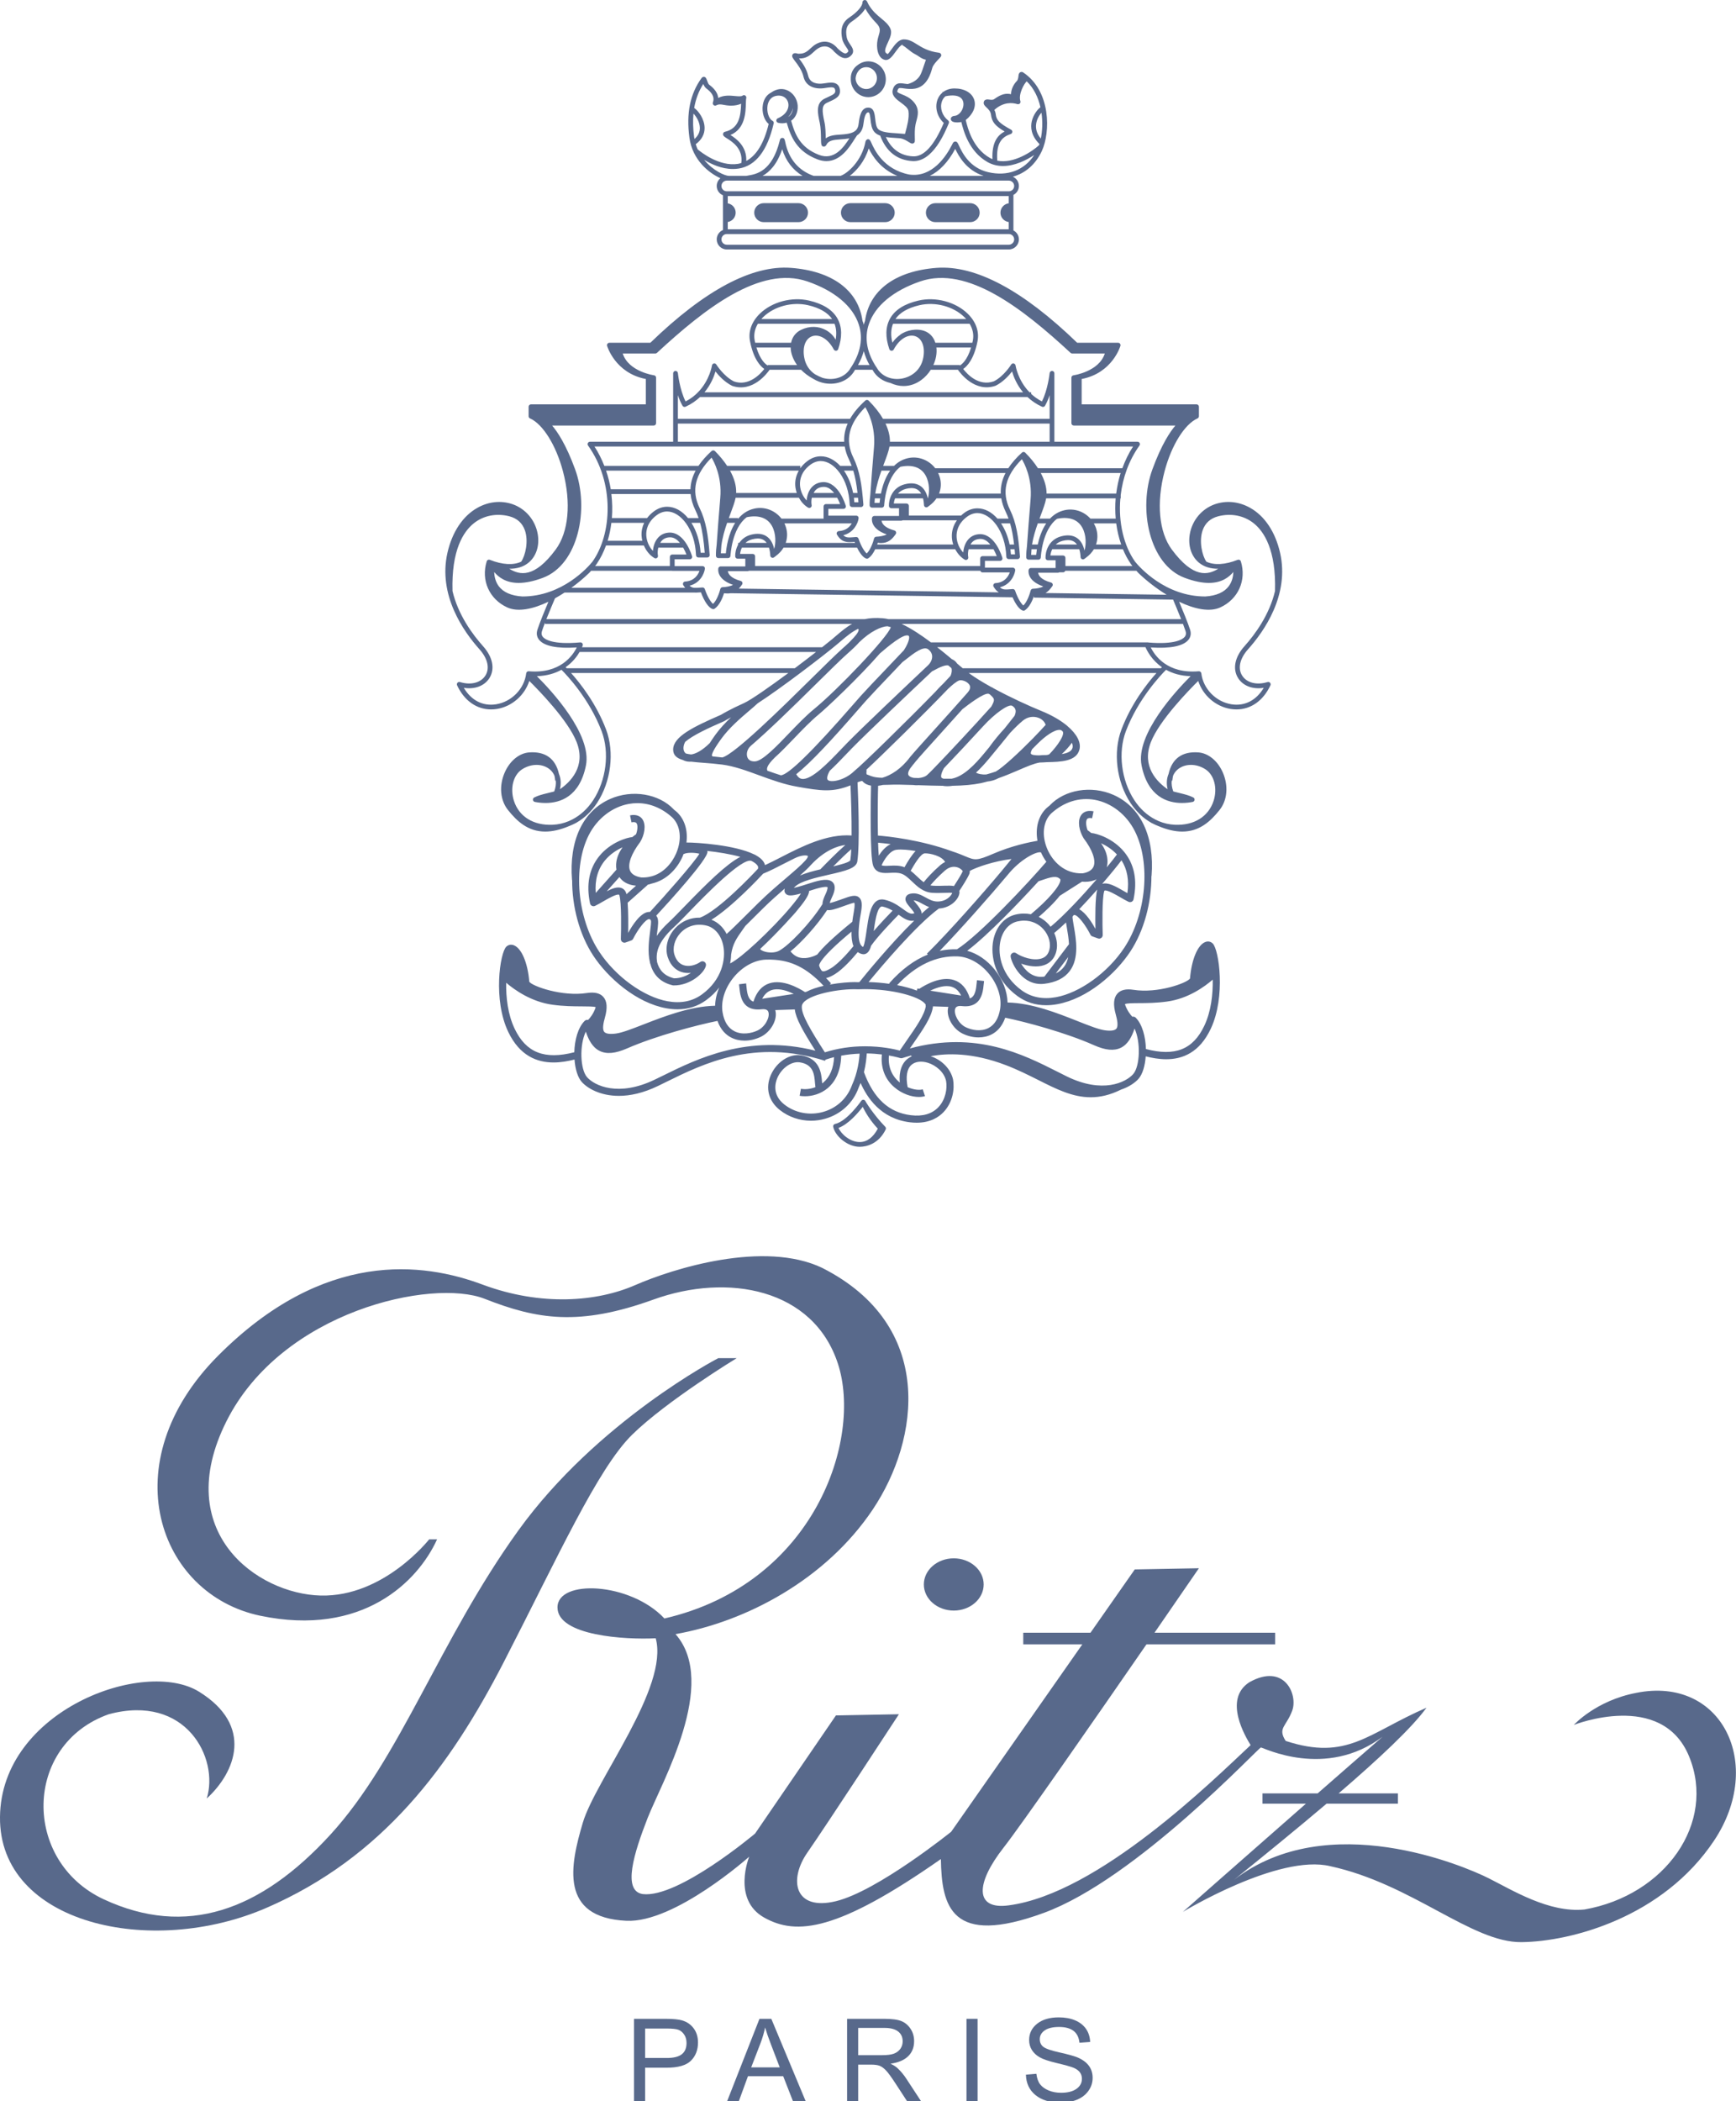 <?xml version="1.0" encoding="UTF-8"?>
<svg xmlns="http://www.w3.org/2000/svg" xmlns:xlink="http://www.w3.org/1999/xlink" width="229pt" height="277pt" viewBox="0 0 229 277" version="1.1">
<defs>
<clipPath id="clip1">
  <path d="M 20 165 L 228.988 165 L 228.988 257 L 20 257 Z M 20 165 "/>
</clipPath>
</defs>
<g id="surface1">
<path style=" stroke:none;fill-rule:nonzero;fill:rgb(34.51%,41.176%,54.51%);fill-opacity:1;" d="M 105.332 26.785 L 100.746 26.785 C 100.055 26.785 99.492 27.348 99.492 28.039 C 99.492 28.73 100.055 29.289 100.746 29.289 L 105.332 29.289 C 106.023 29.289 106.586 28.73 106.586 28.039 C 106.586 27.348 106.023 26.785 105.332 26.785 "/>
<path style=" stroke:none;fill-rule:nonzero;fill:rgb(34.51%,41.176%,54.51%);fill-opacity:1;" d="M 116.77 26.785 L 112.184 26.785 C 111.488 26.785 110.93 27.348 110.93 28.039 C 110.93 28.73 111.488 29.289 112.184 29.289 L 116.77 29.289 C 117.461 29.289 118.023 28.73 118.023 28.039 C 118.023 27.348 117.461 26.785 116.77 26.785 "/>
<path style=" stroke:none;fill-rule:nonzero;fill:rgb(34.51%,41.176%,54.51%);fill-opacity:1;" d="M 127.977 26.785 L 123.391 26.785 C 122.695 26.785 122.137 27.348 122.137 28.039 C 122.137 28.73 122.695 29.289 123.391 29.289 L 127.977 29.289 C 128.668 29.289 129.23 28.73 129.23 28.039 C 129.23 27.348 128.668 26.785 127.977 26.785 "/>
<path style=" stroke:none;fill-rule:nonzero;fill:rgb(34.51%,41.176%,54.51%);fill-opacity:1;" d="M 92.773 11.07 C 92.863 11.293 92.988 11.523 93.188 11.672 C 93.703 12.059 94.352 12.664 94.039 13.508 C 93.988 13.645 94.043 13.801 94.168 13.879 C 94.266 13.941 94.383 13.941 94.48 13.891 C 94.828 13.707 95.102 13.758 95.512 13.832 C 95.734 13.871 95.988 13.918 96.289 13.93 C 96.34 13.93 96.391 13.93 96.441 13.93 C 96.949 13.93 97.395 13.836 97.762 13.676 C 97.711 15.316 97.488 16.938 95.621 17.379 C 95.5 17.406 95.41 17.504 95.387 17.621 C 95.332 17.895 95.555 18.035 95.895 18.246 C 96.602 18.691 98.039 19.598 97.789 21.488 C 97.648 21.527 97.512 21.578 97.367 21.602 C 94.875 22.008 92.398 20.004 92.027 19.688 C 91.93 19.473 91.848 19.246 91.777 19.012 C 92.555 18.438 92.961 17.691 92.945 16.848 C 92.926 15.684 92.121 14.605 91.574 14.23 C 91.773 13.059 92.172 12.008 92.773 11.07 M 102.059 16.266 C 102.09 16.125 102.023 15.98 101.895 15.918 C 101.422 15.684 101.113 14.727 101.25 13.918 C 101.32 13.488 101.574 12.746 102.477 12.621 C 103.363 12.5 103.828 13.02 103.961 13.504 C 104.148 14.18 103.797 15.09 102.598 15.598 C 102.477 15.648 102.398 15.773 102.406 15.906 C 102.418 16.039 102.508 16.152 102.637 16.188 C 103.02 16.289 103.414 16.273 103.777 16.172 C 104.316 18.074 105.137 19.973 107.805 21 C 108.238 21.168 108.645 21.242 109.02 21.242 C 110.898 21.242 112.059 19.402 112.734 18.332 C 112.855 18.141 112.957 17.977 113.051 17.848 C 113.648 17.457 113.828 16.898 113.902 16.32 C 113.988 15.617 114.137 14.812 114.551 14.812 L 114.555 14.812 C 114.727 14.828 114.781 15.336 114.828 15.746 C 114.895 16.332 114.969 16.996 115.367 17.426 C 115.562 17.633 115.816 17.777 116.109 17.883 C 116.883 19.969 118.355 21.133 120.391 21.238 C 123.031 21.367 124.633 17.508 125.164 16.238 C 125.215 16.109 125.176 15.961 125.066 15.875 C 124.289 15.262 123.949 14.238 124.246 13.383 C 124.344 13.102 124.504 12.871 124.711 12.691 C 125.738 12.477 126.496 12.586 126.855 13.016 C 127.141 13.355 127.172 13.906 126.938 14.426 C 126.707 14.934 126.281 15.273 125.855 15.285 C 125.832 15.285 125.809 15.289 125.785 15.293 C 125.359 15.41 125.422 15.727 125.434 15.762 C 125.5 16.055 125.879 16.141 126.266 16.141 C 126.461 16.141 126.652 16.113 126.812 16.086 C 127.086 17.199 127.793 19.973 130.281 21.375 C 130.934 21.738 131.621 21.887 132.305 21.887 C 133.836 21.887 135.359 21.148 136.43 20.43 C 135.125 22.445 132.91 23.293 130.352 22.699 C 127.871 22.125 126.914 20.086 126.508 19.215 C 126.336 18.848 126.262 18.645 125.984 18.66 C 125.871 18.664 125.738 18.773 125.688 18.871 L 125.652 18.949 C 124.812 20.648 122.953 23.441 119.941 23.012 C 116.508 22.332 115.332 19.699 114.945 18.836 C 114.805 18.523 114.711 18.324 114.453 18.359 C 114.32 18.379 114.191 18.539 114.168 18.672 C 113.695 21.234 111.773 22.887 110.867 23.188 L 107.328 23.188 C 105.289 22.457 104.023 20.934 103.566 18.652 C 103.52 18.422 103.461 18.172 103.195 18.184 C 102.922 18.188 102.871 18.457 102.859 18.539 C 101.848 22.602 99.781 22.957 98.672 23.145 C 98.586 23.16 98.508 23.172 98.434 23.188 L 96.164 23.188 C 95.641 23.188 94.059 22.512 92.883 21.07 C 93.832 21.652 95.199 22.281 96.676 22.281 C 96.938 22.281 97.199 22.262 97.469 22.219 C 99.691 21.855 101.238 19.852 102.059 16.266 M 104.602 14.242 C 104.559 14.754 104.359 15.148 104.027 15.383 C 104.012 15.395 103.996 15.406 103.98 15.414 C 104.324 15.055 104.523 14.645 104.602 14.242 M 111.855 17.637 C 111.527 17.699 111.18 17.723 110.844 17.746 C 110.152 17.793 109.445 17.844 108.926 18.242 C 108.914 17.613 108.902 16.754 108.746 16.055 C 108.422 14.578 108.391 13.91 109.027 13.582 C 109.199 13.492 109.371 13.414 109.531 13.344 C 110.23 13.023 110.957 12.691 110.785 11.758 C 110.715 11.359 110.457 10.887 109.645 10.887 C 109.391 10.887 109.121 10.93 108.859 10.969 L 108.582 11.008 C 107.93 11.098 106.852 11.039 106.605 9.973 C 106.379 9.004 105.773 8.199 105.398 7.707 C 106.375 7.746 106.895 7.254 107.395 6.797 L 107.613 6.598 C 107.781 6.453 108.227 6.117 108.789 6.117 C 109.242 6.117 109.66 6.344 110.051 6.824 C 110.664 7.418 111.102 7.668 111.516 7.668 C 111.816 7.668 112.094 7.527 112.336 7.246 C 112.762 6.75 112.426 6.262 112.156 5.867 C 111.965 5.586 111.766 5.301 111.699 4.949 C 111.496 3.879 111.695 3.281 112.395 2.816 C 112.746 2.586 113.691 1.914 114.145 1.133 C 114.5 1.777 114.902 2.336 115.609 3.062 C 116.211 3.676 116.09 4.09 115.902 4.715 C 115.852 4.887 115.801 5.066 115.762 5.258 C 115.566 6.195 115.746 7.684 116.734 7.895 C 117.254 8.012 117.688 7.457 118.109 6.867 C 118.406 6.457 118.73 6.008 119.074 5.863 L 119.027 5.961 C 119.254 6.07 119.5 6.27 119.758 6.477 C 120.062 6.723 120.375 6.977 120.73 7.152 C 120.902 7.238 121.051 7.34 121.195 7.434 C 121.473 7.621 121.758 7.809 122.141 7.875 C 122.07 8.062 122 8.273 121.93 8.484 C 121.785 8.922 121.637 9.375 121.465 9.758 C 121.176 10.398 120.547 10.875 119.734 11.082 C 119.598 11.07 119.469 11.055 119.348 11.035 C 119.148 11.008 118.961 10.977 118.781 10.977 C 118.273 10.977 117.945 11.238 117.781 11.777 C 117.535 12.574 118.223 13.078 118.828 13.523 C 119.289 13.859 119.77 14.211 119.836 14.645 C 119.969 15.52 119.637 16.719 119.438 17.434 C 119.418 17.516 119.395 17.59 119.379 17.656 C 119.223 17.641 119.059 17.633 118.898 17.621 C 118.887 17.617 118.879 17.613 118.867 17.613 L 118.867 17.617 C 118.684 17.602 118.5 17.586 118.316 17.574 C 117.297 17.512 116.242 17.445 115.828 17 C 115.566 16.723 115.508 16.168 115.453 15.676 C 115.375 15.004 115.293 14.246 114.605 14.191 C 114.598 14.188 114.531 14.188 114.52 14.188 C 113.535 14.188 113.367 15.523 113.277 16.242 C 113.188 16.992 112.93 17.438 111.855 17.637 M 133.332 17.664 C 133.449 17.625 133.527 17.52 133.539 17.395 C 133.547 17.273 133.484 17.156 133.375 17.098 C 131.836 16.254 131.438 15.855 131.348 15.066 C 131.324 14.84 131.254 14.656 131.172 14.484 C 132.383 13.402 133.559 13.535 134.164 13.719 C 134.258 13.75 134.41 13.742 134.488 13.684 C 134.598 13.605 134.641 13.469 134.602 13.34 C 134.309 12.402 135.113 10.996 135.438 10.723 C 136.395 11.648 136.961 12.871 137.246 14.137 C 136.871 14.41 136.312 15.113 136.109 15.977 C 135.93 16.738 135.98 17.863 137.113 18.984 C 137.094 19.035 137.078 19.094 137.062 19.145 C 136.199 19.938 133.73 21.629 131.551 21.184 C 131.363 18.609 132.367 18.012 133.332 17.664 M 134.965 10.309 C 134.953 10.32 134.945 10.328 134.934 10.336 C 134.938 10.324 134.941 10.305 134.945 10.293 C 134.949 10.297 134.957 10.305 134.965 10.309 M 137.297 18.27 C 136.793 17.668 136.582 17.02 136.68 16.336 C 136.773 15.672 137.125 15.148 137.383 14.859 C 137.559 16.07 137.5 17.273 137.297 18.27 M 122.648 23.188 C 123.934 22.566 125.078 21.363 126.008 19.629 C 126.438 20.531 127.449 22.457 129.762 23.188 Z M 112.094 23.188 C 113.016 22.488 114.074 21.258 114.594 19.562 C 115.082 20.562 116.141 22.273 118.371 23.188 Z M 100.586 23.188 C 101.508 22.68 102.496 21.695 103.18 19.676 C 103.672 21.23 104.574 22.406 105.871 23.188 Z M 133.074 25.223 L 95.875 25.223 C 95.484 25.223 95.168 24.906 95.168 24.52 C 95.168 24.129 95.484 23.812 95.875 23.812 L 133.074 23.812 C 133.465 23.812 133.781 24.129 133.781 24.52 C 133.781 24.906 133.465 25.223 133.074 25.223 M 133.074 32.266 L 95.875 32.266 C 95.484 32.266 95.168 31.949 95.168 31.559 C 95.168 31.172 95.484 30.855 95.875 30.855 L 133.074 30.855 C 133.465 30.855 133.781 31.172 133.781 31.559 C 133.781 31.949 133.465 32.266 133.074 32.266 M 133.059 29.273 L 133.059 30.23 L 96 30.23 L 96 29.27 C 96.59 29.172 97.043 28.66 97.043 28.039 C 97.043 27.418 96.59 26.906 96 26.809 L 96 25.848 L 133.059 25.848 L 133.059 26.805 C 132.445 26.887 131.973 27.406 131.973 28.039 C 131.973 28.672 132.445 29.191 133.059 29.273 M 91.562 18.059 C 91.414 16.949 91.387 15.926 91.477 14.977 C 91.852 15.367 92.309 16.086 92.32 16.859 C 92.332 17.418 92.082 17.91 91.609 18.324 C 91.594 18.238 91.574 18.152 91.562 18.059 M 95.031 23.496 C 94.734 23.742 94.543 24.105 94.543 24.52 C 94.543 25.074 94.887 25.551 95.371 25.746 L 95.371 30.328 C 94.887 30.527 94.543 31.004 94.543 31.559 C 94.543 32.293 95.141 32.891 95.875 32.891 L 133.074 32.891 C 133.809 32.891 134.406 32.293 134.406 31.559 C 134.406 31.047 134.113 30.605 133.684 30.383 L 133.684 25.695 C 134.113 25.473 134.406 25.031 134.406 24.52 C 134.406 23.969 134.074 23.5 133.602 23.297 C 135.262 22.84 136.609 21.676 137.434 19.902 C 138.555 17.5 138.688 11.984 134.926 9.52 C 134.809 9.469 134.684 9.473 134.578 9.531 C 134.391 9.637 134.367 9.84 134.344 10.055 C 134.316 10.266 134.285 10.527 134.133 10.68 C 133.727 11.09 133.379 11.742 133.367 12.418 C 132.719 12.285 132.129 12.359 131.145 13.07 C 130.965 13.195 130.734 13.164 130.508 13.133 C 130.309 13.105 129.836 13.039 129.762 13.484 C 129.715 13.773 129.93 13.977 130.141 14.176 C 130.391 14.414 130.676 14.684 130.727 15.137 C 130.836 16.117 131.359 16.648 132.523 17.336 C 131.59 17.828 130.82 18.773 130.918 20.98 C 130.809 20.934 130.699 20.891 130.59 20.828 C 128.297 19.535 127.652 16.875 127.406 15.875 L 127.395 15.824 C 128.371 15.043 128.797 14.031 128.508 13.148 C 128.207 12.23 127.215 11.66 125.918 11.66 C 125.34 11.66 124.836 11.824 124.438 12.113 C 124.395 12.121 124.359 12.125 124.312 12.137 L 124.328 12.199 C 124.027 12.449 123.793 12.777 123.652 13.18 C 123.297 14.207 123.641 15.422 124.496 16.207 C 123.215 19.203 121.863 20.695 120.422 20.613 C 118.438 20.512 117.398 19.27 116.855 18.066 C 117.293 18.137 117.777 18.168 118.277 18.199 C 118.441 18.207 118.605 18.219 118.773 18.234 C 119.227 18.32 119.605 18.555 119.855 18.715 C 120.043 18.836 120.188 18.93 120.34 18.93 C 120.387 18.93 120.434 18.918 120.484 18.898 C 120.586 18.855 120.656 18.758 120.672 18.648 C 120.684 18.535 120.684 18.344 120.676 18.098 C 120.668 17.641 120.652 17.012 120.766 16.441 C 120.797 16.27 120.844 16.105 120.887 15.938 C 121.086 15.195 121.309 14.355 120.539 13.457 C 120.035 12.871 119.457 12.637 118.988 12.449 C 118.703 12.336 118.477 12.238 118.359 12.102 C 118.359 12.055 118.363 12.008 118.379 11.961 C 118.48 11.629 118.602 11.605 118.781 11.605 C 118.922 11.605 119.078 11.629 119.254 11.656 C 119.668 11.719 120.223 11.777 120.727 11.68 C 122.309 11.375 122.781 9.676 122.98 8.949 C 123.09 8.555 123.551 8.07 123.828 7.785 C 124.094 7.508 124.23 7.371 124.133 7.148 C 124.09 7.047 123.977 6.965 123.867 6.953 C 122.457 6.781 121.629 6.262 120.961 5.848 C 120.398 5.496 119.914 5.191 119.219 5.191 L 119.215 5.191 C 118.527 5.211 118.035 5.895 117.602 6.5 C 117.457 6.699 117.27 6.965 117.105 7.129 C 116.852 7.016 116.801 6.895 116.785 6.852 C 116.68 6.57 116.902 6.086 117.121 5.613 C 117.41 4.984 117.707 4.336 117.449 3.77 C 117.203 3.223 116.738 2.84 116.25 2.434 C 115.711 1.988 115.102 1.484 114.594 0.637 C 114.52 0.492 114.441 0.34 114.367 0.18 C 114.305 0.047 114.156 -0.023 114.016 0.008 C 113.871 0.039 113.77 0.168 113.77 0.312 C 113.77 0.816 113.078 1.613 112.051 2.297 C 110.875 3.07 110.918 4.184 111.086 5.066 C 111.176 5.543 111.43 5.918 111.637 6.219 C 111.934 6.648 111.949 6.734 111.859 6.84 C 111.703 7.023 111.586 7.043 111.516 7.043 C 111.289 7.043 110.953 6.824 110.512 6.402 C 109.898 5.648 109.238 5.492 108.789 5.492 C 108.246 5.492 107.668 5.723 107.203 6.129 L 106.973 6.332 C 106.512 6.754 106.148 7.082 105.457 7.082 C 105.379 7.082 105.293 7.078 105.27 7.082 C 105.102 7.031 104.984 7.008 104.891 7.008 C 104.66 7.008 104.566 7.148 104.535 7.211 C 104.414 7.453 104.57 7.656 104.875 8.059 C 105.242 8.535 105.793 9.254 105.992 10.113 C 106.219 11.098 107.027 11.66 108.203 11.66 C 108.367 11.66 108.523 11.648 108.664 11.629 L 108.957 11.586 C 109.191 11.551 109.438 11.512 109.645 11.512 C 110.031 11.512 110.129 11.637 110.172 11.871 C 110.246 12.289 110.012 12.434 109.27 12.773 C 109.102 12.848 108.922 12.93 108.742 13.023 C 107.57 13.625 107.871 14.988 108.137 16.191 C 108.273 16.824 108.289 17.648 108.297 18.254 C 108.309 19.012 108.316 19.324 108.68 19.324 C 108.828 19.324 108.945 19.238 109.02 19.078 C 109.32 18.508 109.922 18.438 110.887 18.371 C 111.242 18.348 111.609 18.32 111.973 18.254 C 112.004 18.246 112.027 18.238 112.055 18.23 C 111.277 19.449 110.027 21.188 108.031 20.418 C 105.586 19.473 104.867 17.758 104.359 15.91 C 104.367 15.906 104.379 15.902 104.391 15.895 C 104.738 15.648 105.164 15.164 105.227 14.266 C 105.293 13.328 104.805 12.414 104.016 11.984 C 103.297 11.59 102.461 11.672 101.723 12.203 C 101.141 12.496 100.754 13.055 100.629 13.816 C 100.465 14.809 100.805 15.871 101.398 16.34 C 100.781 18.879 99.789 20.504 98.441 21.219 C 98.531 19.285 97.117 18.281 96.355 17.797 C 98.297 16.984 98.359 14.828 98.391 13.621 C 98.398 13.336 98.406 13.062 98.441 12.938 C 98.473 12.809 98.422 12.672 98.309 12.598 C 98.195 12.523 98.047 12.531 97.945 12.613 C 97.781 12.738 97.379 12.699 96.953 12.66 C 96.312 12.598 95.492 12.516 94.742 12.914 C 94.688 12.297 94.285 11.707 93.527 11.148 C 93.441 11.082 93.328 10.773 93.273 10.625 C 93.18 10.359 93.094 10.129 92.836 10.125 C 92.836 10.125 92.836 10.125 92.832 10.125 C 92.73 10.125 92.605 10.207 92.539 10.301 C 91.035 12.371 90.512 14.938 90.941 18.141 C 91.336 21.102 93.539 22.832 95.031 23.496 "/>
<path style=" stroke:none;fill-rule:nonzero;fill:rgb(34.51%,41.176%,54.51%);fill-opacity:1;" d="M 113.508 9.086 C 113.727 8.941 113.988 8.855 114.266 8.855 C 115.043 8.855 115.676 9.5 115.676 10.297 C 115.676 11.09 115.043 11.738 114.266 11.738 C 113.516 11.738 112.902 11.129 112.863 10.371 C 112.887 9.848 113.133 9.387 113.508 9.086 M 116.852 10.445 C 116.852 9.145 115.816 8.086 114.539 8.086 C 114.02 8.086 113.543 8.27 113.156 8.566 C 112.598 8.938 112.227 9.574 112.227 10.297 C 112.227 10.32 112.234 10.344 112.234 10.371 C 112.234 10.395 112.227 10.422 112.227 10.445 C 112.227 11.746 113.266 12.805 114.539 12.805 C 115.816 12.805 116.852 11.746 116.852 10.445 "/>
<path style=" stroke:none;fill-rule:nonzero;fill:rgb(34.51%,41.176%,54.51%);fill-opacity:1;" d="M 113.41 150.57 C 112.145 150.57 110.957 149.523 110.609 148.703 C 111.91 148.234 113.211 146.703 113.805 145.93 C 114.105 146.559 114.727 147.668 115.793 148.805 C 115.18 149.961 114.355 150.57 113.41 150.57 M 114.168 145.199 C 114.129 145.09 114.031 145.012 113.914 144.996 C 113.801 144.988 113.684 145.035 113.617 145.129 C 113.598 145.156 111.734 147.848 110.152 148.184 C 109.984 148.219 109.875 148.383 109.91 148.551 C 110.141 149.75 111.754 151.195 113.406 151.195 L 113.41 151.195 C 114.285 151.195 115.902 150.824 116.832 148.914 C 116.891 148.797 116.867 148.652 116.777 148.559 C 115.176 146.91 114.176 145.219 114.168 145.199 "/>
<path style=" stroke:none;fill-rule:nonzero;fill:rgb(34.51%,41.176%,54.51%);fill-opacity:1;" d="M 162.445 92.855 C 160.391 92.527 158.715 90.812 158.469 88.773 C 158.449 88.617 158.312 88.5 158.156 88.5 C 158.148 88.5 158.141 88.5 158.129 88.5 C 153.961 88.859 152.309 86.402 151.801 85.359 C 154.383 85.531 156.102 85.184 156.773 84.348 C 157.074 83.973 157.148 83.516 156.992 83.031 C 156.703 82.125 155.977 80.367 155.543 79.336 C 157.582 80.312 159.57 80.719 160.965 80.086 C 163.336 79.004 164.453 76.504 163.684 74.008 C 163.656 73.926 163.598 73.855 163.52 73.82 C 163.438 73.781 163.348 73.777 163.266 73.809 C 161.598 74.465 160.164 74.539 159.133 74.051 C 158.578 73.258 158.137 71.352 158.645 69.91 C 158.984 68.949 159.676 68.332 160.703 68.066 C 162.398 67.633 164.102 67.969 165.379 68.988 C 166.75 70.082 168.348 72.52 168.191 77.926 C 167.449 81.066 165.539 83.656 164.168 85.188 C 162.871 86.633 162.562 88.215 163.336 89.422 C 163.996 90.449 165.273 90.91 166.703 90.684 C 165.715 92.344 164.191 93.129 162.445 92.855 M 149.648 105.52 C 147.906 102.875 147.453 99.203 148.523 96.387 C 150.141 92.137 153.113 89.008 153.816 88.305 C 154.652 88.773 155.719 89.109 157.059 89.148 C 155.238 90.957 149.762 96.801 150.586 100.914 C 151.414 105.059 154.012 105.867 155.914 105.867 C 156.465 105.867 156.957 105.801 157.332 105.727 C 157.461 105.699 157.562 105.594 157.578 105.461 C 157.598 105.324 157.527 105.195 157.406 105.137 C 156.848 104.863 156.422 104.758 155.645 104.566 C 155.398 104.504 155.113 104.434 154.773 104.348 C 154.586 103.848 154.516 103.363 154.566 102.918 L 154.641 102.926 C 154.664 102.691 154.699 102.48 154.742 102.273 C 154.871 101.969 155.062 101.695 155.324 101.469 C 156.277 100.648 157.801 100.633 159.031 101.438 C 160.176 102.188 160.621 103.93 160.09 105.582 C 159.414 107.672 157.492 108.852 154.984 108.738 C 154.238 108.707 153.523 108.539 152.848 108.258 C 152.695 108.188 152.531 108.109 152.375 108.031 C 151.32 107.484 150.387 106.641 149.648 105.52 M 126.992 88.102 C 126.766 87.91 126.523 87.711 126.258 87.484 C 126.254 87.484 126.254 87.484 126.25 87.48 C 126.094 87.219 125.855 87.027 125.559 86.902 C 124.957 86.395 124.301 85.859 123.617 85.32 L 151.102 85.32 C 151.309 85.809 151.938 87.027 153.27 87.965 C 153.23 88.008 153.188 88.047 153.137 88.102 Z M 141.477 98.602 C 141.348 99.078 140.781 99.305 140.059 99.418 C 140.586 98.941 141.062 98.391 141.398 97.926 C 141.5 98.176 141.527 98.406 141.477 98.602 M 117.492 111.289 C 116.816 111.605 116.289 112.234 115.918 112.812 C 115.883 112.348 115.852 111.758 115.832 111.105 C 116.211 111.137 116.785 111.195 117.492 111.289 M 138.672 107.242 C 140.352 105.719 142.391 105.082 144.426 105.453 C 146.625 105.859 148.594 107.395 149.691 109.562 C 151.828 113.777 151.223 120.535 148.309 124.949 C 146.148 128.223 142.441 130.902 139.293 131.473 C 137.547 131.785 136.023 131.48 134.766 130.566 C 132.125 128.641 131.598 125.906 131.949 124.152 C 132.23 122.75 133.066 121.754 134.18 121.488 C 134.492 121.418 134.797 121.379 135.098 121.379 C 136.066 121.379 136.953 121.762 137.613 122.48 C 138.387 123.324 138.684 124.457 138.379 125.371 C 138.211 125.875 137.898 126.199 137.414 126.359 C 136.328 126.727 134.789 126.18 134.043 125.672 C 133.891 125.566 133.688 125.562 133.531 125.664 C 133.371 125.766 133.285 125.949 133.316 126.133 C 133.453 127.016 134.844 130.031 137.738 129.707 C 139.273 129.527 140.41 128.961 141.113 128.02 C 142.387 126.32 141.949 123.82 141.66 122.164 C 141.57 121.633 141.453 120.969 141.48 120.852 C 141.539 120.75 141.629 120.629 141.719 120.629 C 142.207 120.641 143.207 121.98 143.84 123.227 C 143.895 123.336 143.988 123.418 144.102 123.457 L 144.832 123.719 C 144.98 123.773 145.145 123.75 145.27 123.656 C 145.395 123.566 145.469 123.418 145.461 123.262 C 145.418 121.992 145.371 118.48 145.652 117.516 C 145.66 117.484 145.68 117.43 145.703 117.418 C 146.035 117.285 147.18 117.953 147.797 118.309 C 148.18 118.531 148.539 118.742 148.867 118.895 C 148.996 118.957 149.148 118.953 149.277 118.891 C 149.406 118.828 149.496 118.707 149.527 118.566 C 150.051 116.07 149.641 113.973 148.309 112.336 C 146.84 110.531 144.691 109.883 143.949 109.824 C 143.746 109.656 143.574 109.531 143.465 109.457 C 143.25 108.883 143.207 108.266 143.391 108 C 143.496 107.848 143.727 107.809 144.062 107.879 L 144.25 106.961 C 143.277 106.758 142.812 107.188 142.621 107.461 C 142.078 108.238 142.371 109.598 142.945 110.52 C 144.094 112.023 144.586 113.41 144.262 114.223 C 144.07 114.703 143.57 115.012 142.828 115.141 C 140.441 115.246 138.848 113.566 138.16 111.961 C 137.379 110.145 137.586 108.289 138.672 107.242 M 139.801 118.098 L 142.73 116.238 C 142.859 116.25 142.984 116.258 143.109 116.258 C 143.68 116.258 144.211 116.148 144.664 115.93 C 142.824 118.062 140.445 120.637 138.582 122.188 C 138.496 122.07 138.406 121.957 138.309 121.848 C 137.93 121.438 137.496 121.121 137.023 120.887 C 137.82 120.203 138.969 119.145 139.801 118.098 M 145.992 114.355 C 146.074 114.059 146.105 113.738 146.09 113.398 C 146.043 112.547 145.68 111.793 145.234 111.172 C 145.898 111.469 146.672 111.945 147.336 112.656 C 147.082 113.004 146.609 113.605 145.992 114.355 M 147.938 113.422 C 148.699 114.613 148.961 116.066 148.715 117.754 C 148.574 117.672 148.422 117.586 148.27 117.496 C 147.172 116.863 146.133 116.266 145.387 116.539 C 146.5 115.246 147.426 114.109 147.938 113.422 M 140.91 126.18 C 140.809 126.648 140.641 127.086 140.359 127.457 C 140.086 127.824 139.727 128.117 139.273 128.336 Z M 140.734 122.328 C 140.844 122.953 140.973 123.715 141.012 124.484 L 137.777 128.75 C 137.727 128.758 137.68 128.766 137.629 128.773 C 136.168 128.945 135.215 127.91 134.703 127.047 C 135.676 127.402 136.816 127.555 137.719 127.25 C 138.473 126.996 139.012 126.449 139.273 125.668 C 139.551 124.832 139.461 123.879 139.066 123.008 C 139.555 122.609 140.074 122.141 140.621 121.621 C 140.652 121.836 140.691 122.066 140.734 122.328 M 144.5 122.465 C 144.086 121.699 143.258 120.363 142.363 119.875 C 143.18 119.02 143.988 118.129 144.742 117.277 C 144.457 118.293 144.473 121.043 144.5 122.465 M 126.238 125.156 C 125.465 125.137 124.703 125.203 123.957 125.367 C 126.598 122.645 130.582 118.148 132.934 115.336 C 134.555 113.32 136.707 112.211 137.316 112.379 C 137.504 112.797 137.742 113.219 138.027 113.617 C 135.66 116.375 129.184 123.305 126.238 125.156 M 130.48 128.418 C 131.637 129.848 132.176 131.582 131.922 133.066 C 131.715 134.285 131.199 135.117 130.387 135.539 C 129.406 136.043 128.203 135.816 127.402 135.434 C 126.422 134.965 125.801 133.691 125.996 133.02 C 126.031 132.902 126.137 132.555 126.887 132.641 C 127.684 132.738 128.332 132.594 128.805 132.215 C 129.586 131.586 129.695 130.484 129.773 129.68 C 129.785 129.562 129.793 129.445 129.809 129.34 L 128.871 129.23 C 128.859 129.344 128.848 129.461 128.836 129.59 C 128.77 130.262 128.688 131.102 128.215 131.484 C 128.137 131.547 128.043 131.594 127.941 131.633 C 127.543 130.352 126.844 129.535 125.855 129.215 C 124.141 128.656 122.094 129.82 121.258 130.371 C 121.156 130.352 121.074 130.336 121.008 130.32 L 120.957 130.578 C 120.941 130.59 120.941 130.59 120.93 130.598 C 120.188 130.305 119.297 130.066 118.344 129.883 C 120.816 127.246 123.512 125.973 126.359 126.094 C 127.812 126.16 129.355 127.027 130.48 128.418 M 158.863 135.238 C 157.383 138.367 154.996 139.316 151.16 138.305 C 151.117 136.695 150.688 135.055 149.816 134.172 C 149.699 134.055 149.531 134.012 149.371 134.047 C 149.094 133.758 148.703 133.254 148.434 132.516 C 148.41 132.445 148.402 132.402 148.395 132.391 C 148.605 132.262 149.5 132.258 150.227 132.254 C 151.242 132.25 152.508 132.246 153.961 132.043 C 156.715 131.668 158.883 130.102 159.973 129.156 C 160.008 131.074 159.762 133.344 158.863 135.238 M 149.488 141.602 C 148.512 142.719 145.422 144.227 140.703 141.906 C 140.32 141.715 139.922 141.512 139.508 141.305 C 134.941 138.996 128.758 135.879 120.023 138.23 C 120.117 138.098 120.207 137.961 120.297 137.836 C 121.797 135.672 122.879 134.109 123.066 132.727 C 123.066 132.711 123.066 132.691 123.066 132.676 L 125.098 132.746 C 125.098 132.75 125.098 132.754 125.094 132.754 C 124.742 133.953 125.648 135.637 126.996 136.281 C 127.68 136.609 128.398 136.773 129.086 136.773 C 129.703 136.773 130.301 136.641 130.82 136.371 C 131.426 136.059 132.168 135.422 132.602 134.176 C 135.254 134.719 140.555 136.129 144.312 137.801 C 145.828 138.473 146.957 138.578 147.859 138.137 C 148.789 137.68 149.312 136.68 149.66 135.605 C 150.492 137.379 150.379 140.574 149.488 141.602 M 124.801 142.52 C 124.977 143.52 124.73 144.98 123.785 145.973 C 122.934 146.867 121.711 147.223 120.148 147.031 C 117.266 146.68 115.242 144.824 113.965 141.355 C 114.223 140.309 114.309 139.41 114.336 138.887 C 115.07 138.898 115.742 138.949 116.332 139.023 C 116.156 140.734 116.715 142.25 117.945 143.32 C 118.988 144.227 120.25 144.625 121.215 144.625 C 121.516 144.625 121.789 144.586 122.016 144.512 L 121.723 143.617 C 121.312 143.754 120.531 143.684 119.73 143.336 C 119.461 141.961 119.625 140.949 120.215 140.406 C 120.719 139.949 121.547 139.844 122.434 140.129 C 123.426 140.449 124.547 141.316 124.801 142.52 M 108.605 146.59 C 106.812 147.102 104.887 146.738 103.461 145.617 C 101.82 144.324 102.273 142.734 102.543 142.113 C 103.117 140.797 104.41 139.898 105.496 140.059 C 107.305 140.336 107.414 141.645 107.508 142.801 C 107.527 142.996 107.543 143.172 107.566 143.332 C 106.859 143.605 106.152 143.641 105.652 143.547 L 105.48 144.473 C 105.691 144.512 105.93 144.531 106.188 144.531 C 107.098 144.531 108.25 144.254 109.207 143.445 C 109.992 142.777 110.902 141.496 110.965 139.18 C 111.754 139.035 112.562 138.945 113.391 138.914 C 113.344 139.711 113.156 141.383 112.387 143.062 C 111.766 144.797 110.387 146.082 108.605 146.59 M 87.461 141.809 C 87.094 141.988 86.738 142.164 86.395 142.328 C 81.59 144.652 78.438 143.145 77.445 142.023 C 76.531 140.992 76.418 137.781 77.277 136.012 C 77.629 137.086 78.156 138.094 79.098 138.555 C 80.016 139.008 81.164 138.902 82.715 138.227 C 86.539 136.555 91.945 135.141 94.645 134.598 C 95.078 135.832 95.82 136.469 96.43 136.781 C 96.965 137.059 97.574 137.199 98.215 137.199 C 98.914 137.199 99.641 137.035 100.336 136.707 C 101.695 136.066 102.617 134.391 102.27 133.191 C 102.27 133.188 102.266 133.18 102.266 133.172 L 104.844 133.086 C 104.977 134.27 105.879 135.883 107.559 138.523 C 98.664 136.289 91.969 139.586 87.461 141.809 M 67.902 135.66 C 66.984 133.758 66.738 131.484 66.77 129.566 C 67.871 130.508 70.086 132.09 72.902 132.469 C 74.379 132.668 75.664 132.676 76.699 132.68 C 77.465 132.684 78.422 132.688 78.566 132.785 C 78.57 132.789 78.574 132.828 78.531 132.938 C 78.258 133.68 77.855 134.184 77.578 134.473 C 77.414 134.434 77.242 134.477 77.125 134.594 C 76.238 135.48 75.801 137.121 75.758 138.73 C 71.844 139.742 69.41 138.793 67.902 135.66 M 92.594 131.105 C 91.336 132.02 89.812 132.324 88.066 132.008 C 84.918 131.441 81.211 128.758 79.051 125.488 C 76.141 121.074 75.531 114.316 77.668 110.098 C 78.77 107.93 80.738 106.395 82.938 105.992 C 83.316 105.922 83.695 105.887 84.074 105.887 C 85.719 105.887 87.324 106.539 88.68 107.773 C 89.777 108.828 89.98 110.68 89.199 112.5 C 88.641 113.801 87.508 115.16 85.84 115.566 L 85.836 115.551 C 85.785 115.566 85.738 115.582 85.691 115.598 C 85.344 115.668 84.977 115.703 84.586 115.684 C 83.793 115.551 83.289 115.238 83.098 114.758 C 82.777 113.945 83.27 112.562 84.441 111.02 C 84.992 110.137 85.281 108.777 84.738 108 C 84.547 107.727 84.078 107.297 83.109 107.496 L 83.301 108.418 C 83.637 108.348 83.863 108.387 83.969 108.539 C 84.156 108.805 84.109 109.43 83.902 109.992 C 83.793 110.066 83.617 110.191 83.41 110.363 C 82.668 110.422 80.52 111.07 79.051 112.871 C 77.719 114.512 77.309 116.605 77.832 119.105 C 77.863 119.246 77.957 119.367 78.086 119.43 C 78.215 119.492 78.367 119.496 78.496 119.434 C 78.82 119.277 79.18 119.07 79.562 118.848 C 80.18 118.492 81.336 117.824 81.656 117.957 C 81.68 117.965 81.699 118.02 81.711 118.051 C 81.992 119.02 81.941 122.527 81.898 123.801 C 81.895 123.953 81.965 124.102 82.094 124.195 C 82.219 124.285 82.383 124.309 82.527 124.258 L 83.258 123.996 C 83.371 123.957 83.465 123.875 83.52 123.766 C 84.152 122.52 85.156 121.18 85.641 121.168 C 85.703 121.168 85.793 121.238 85.859 121.348 C 85.926 121.52 85.832 122.227 85.758 122.797 C 85.613 123.898 85.406 125.48 85.734 126.887 C 85.738 126.926 85.742 126.969 85.75 127.004 L 85.766 127.004 C 86.102 128.32 86.922 129.473 88.738 129.906 C 88.77 129.914 88.805 129.918 88.836 129.918 C 91.09 129.957 92.98 128.215 93.125 127.277 C 93.152 127.09 93.07 126.906 92.914 126.809 C 92.754 126.707 92.551 126.711 92.398 126.816 C 91.676 127.309 90.824 127.473 90.168 127.25 C 89.613 127.066 89.215 126.613 88.98 125.91 C 88.676 124.996 88.977 123.859 89.746 123.02 C 90.613 122.078 91.863 121.715 93.18 122.027 C 94.293 122.293 95.129 123.289 95.41 124.691 C 95.762 126.445 95.238 129.18 92.594 131.105 M 86.695 120.922 C 86.652 120.848 86.609 120.781 86.566 120.723 C 88.203 118.953 93.434 113.219 93.324 112.281 C 93.32 112.25 93.301 112.219 93.289 112.188 C 94.699 112.34 96.344 112.602 97.66 112.969 C 95.82 113.918 93.277 116.43 90.324 119.477 C 89.473 120.355 88.738 121.113 88.219 121.594 C 87.52 122.238 87.008 122.84 86.629 123.398 C 86.648 123.242 86.668 123.082 86.691 122.918 C 86.812 121.98 86.895 121.359 86.695 120.922 M 81.711 115.629 C 81.859 115.852 82.043 116.047 82.262 116.211 C 82.711 116.539 83.277 116.719 83.902 116.773 L 82.637 117.895 C 82.629 117.859 82.621 117.82 82.613 117.789 C 82.484 117.355 82.211 117.168 82.004 117.086 C 81.469 116.871 80.781 117.121 80.031 117.512 Z M 79.781 113.465 C 80.488 112.598 81.383 112.043 82.129 111.711 C 81.684 112.328 81.32 113.082 81.273 113.938 C 81.258 114.191 81.273 114.43 81.316 114.66 L 78.586 117.723 C 78.453 116.039 78.852 114.609 79.781 113.465 M 82.793 119.016 L 85.426 116.676 L 85.406 116.652 C 85.598 116.609 85.789 116.555 85.984 116.488 C 88.023 116.023 89.402 114.41 90.066 112.867 C 90.102 112.785 90.121 112.703 90.152 112.617 C 90.625 112.359 91.684 112.406 92.262 112.559 C 91.465 113.863 87.508 118.324 85.742 120.227 C 85.699 120.227 85.656 120.227 85.617 120.227 C 84.5 120.254 83.371 122.062 82.859 123 C 82.883 121.98 82.891 120.273 82.793 119.016 M 99.98 114.543 C 99.383 115.188 94.762 120.102 92.336 120.984 C 91.078 120.961 89.918 121.445 89.055 122.387 C 88.055 123.473 87.676 124.977 88.09 126.207 C 88.504 127.449 89.285 127.945 89.867 128.141 C 90.258 128.273 90.695 128.312 91.141 128.266 C 90.57 128.652 89.809 128.98 88.945 128.98 L 88.91 128.98 C 87.598 128.652 86.953 127.875 86.676 126.84 C 86.512 125.73 86.648 124.32 88.855 122.281 C 89.395 121.785 90.137 121.02 91 120.129 C 93.066 117.996 97.801 113.133 99.094 113.488 C 99.461 113.672 99.742 113.867 99.902 114.086 C 100.016 114.238 100.039 114.379 99.98 114.543 M 103.398 113.875 C 103.84 113.652 104.297 113.418 104.766 113.184 C 105.797 112.668 106.492 112.75 106.578 112.867 C 106.586 112.898 106.559 113.086 106.273 113.41 C 105.703 114.055 104.762 114.855 103.676 115.785 C 102.562 116.73 101.305 117.801 100.066 119.02 C 99.438 119.637 98.863 120.207 98.348 120.723 C 97.258 121.805 96.398 122.66 95.852 123.133 C 95.395 122.246 94.703 121.59 93.848 121.262 C 96.551 119.59 100.145 115.754 100.672 115.184 C 101.488 114.855 102.418 114.383 103.398 113.875 M 120.781 112.199 C 120.27 112.719 119.789 113.5 119.312 114.34 L 119.309 114.344 C 119.27 114.328 119.234 114.305 119.195 114.293 C 118.547 114.078 117.902 114.113 117.336 114.141 C 116.777 114.172 116.473 114.168 116.289 114.078 C 116.617 113.371 117.355 112.148 118.246 112.035 C 118.949 111.945 119.949 112.059 120.781 112.199 M 124.027 114.07 C 122.914 115.047 122.203 115.867 121.848 116.312 C 121.543 116.094 121.254 115.82 120.957 115.539 C 120.691 115.285 120.422 115.031 120.129 114.805 C 120.516 114.125 121.426 112.531 121.984 112.508 C 122.664 112.48 124.227 112.836 124.672 113.641 C 124.457 113.75 124.242 113.887 124.027 114.07 M 127 114.863 C 126.824 115.277 126.219 116.234 125.84 116.82 C 125.523 116.754 125.125 116.758 124.609 116.773 C 124.148 116.789 123.625 116.809 123.043 116.773 C 122.934 116.766 122.828 116.75 122.727 116.727 C 123.09 116.289 123.727 115.586 124.648 114.777 C 125.395 114.121 126.074 114.254 126.414 114.395 C 126.805 114.555 126.984 114.82 127 114.863 M 127.492 113.996 C 127.477 113.98 127.465 113.969 127.453 113.957 C 127.477 113.965 127.496 113.969 127.52 113.977 C 127.508 113.984 127.5 113.988 127.492 113.996 M 100.543 131.68 C 100.844 131.086 101.254 130.711 101.777 130.539 C 102.012 130.461 102.262 130.43 102.512 130.43 C 103.266 130.43 104.062 130.723 104.703 131.039 C 103.34 131.254 101.559 131.527 100.543 131.68 M 100.988 126.52 C 101.176 126.512 101.355 126.512 101.535 126.512 C 101.598 126.516 101.66 126.52 101.723 126.52 C 101.734 126.52 101.746 126.52 101.758 126.52 C 104.379 126.594 106.445 127.625 108.645 129.973 C 107.824 130.16 107.023 130.418 106.367 130.758 C 106.309 130.77 106.254 130.781 106.18 130.793 C 105.332 130.246 103.234 129.078 101.488 129.645 C 100.492 129.969 99.789 130.785 99.387 132.059 C 99.273 132.016 99.172 131.969 99.086 131.898 C 98.609 131.516 98.527 130.684 98.461 130.016 C 98.449 129.887 98.438 129.766 98.422 129.652 L 97.488 129.766 C 97.504 129.875 97.512 129.988 97.523 130.109 C 97.605 130.906 97.711 132 98.496 132.633 C 98.977 133.016 99.633 133.16 100.449 133.066 C 101.23 132.973 101.332 133.336 101.367 133.453 C 101.566 134.137 100.941 135.383 99.934 135.859 C 99.109 136.246 97.871 136.473 96.863 135.949 C 96.047 135.527 95.527 134.699 95.32 133.492 C 95.066 132.031 95.598 130.316 96.742 128.898 C 97.895 127.473 99.48 126.586 100.988 126.52 M 108.902 117.875 C 108.656 118.398 108.492 118.844 108.492 119.203 C 106.887 121.746 104.031 124.688 102.762 125.355 C 102.477 125.504 102.133 125.57 101.789 125.578 C 101.695 125.574 101.605 125.57 101.512 125.57 C 101.195 125.551 100.898 125.484 100.664 125.387 C 100.375 125.266 100.285 125.145 100.281 125.133 C 100.281 125.133 100.297 125.098 100.352 125.039 C 102.695 122.855 104.91 120.324 104.949 120.281 C 106.094 118.914 106.703 118.066 106.738 117.465 C 106.883 117.418 107.02 117.375 107.176 117.324 C 108.816 116.793 109.121 116.941 109.16 116.965 C 109.16 116.965 109.242 117.156 108.902 117.875 M 112.629 120.234 C 112.555 120.645 112.48 121.086 112.426 121.531 C 109.895 123.582 108.516 124.93 107.801 125.848 C 107.543 125.988 106.504 126.5 105.488 126.25 C 105.016 126.133 104.617 125.852 104.281 125.43 C 105.805 124.184 107.832 121.922 109.109 119.98 C 109.566 120.07 110.227 119.84 111.156 119.512 L 111.504 119.387 C 111.984 119.215 112.582 119.008 112.695 119.02 C 112.715 119.051 112.805 119.262 112.629 120.234 M 108.5 128.047 C 108.352 127.992 108.203 127.75 108.051 127.309 C 108.039 127.219 108.07 126.359 112.324 122.828 C 112.309 123.543 112.371 124.215 112.582 124.738 C 112.094 125.34 110.707 126.984 109.633 127.641 C 108.902 128.086 108.605 128.086 108.5 128.047 M 120.812 119.078 C 120.723 118.973 120.605 118.836 120.516 118.719 C 120.855 118.723 121.184 118.891 121.648 119.145 C 121.93 119.301 122.23 119.465 122.566 119.59 C 122.242 119.855 121.91 120.148 121.57 120.457 C 121.574 119.98 121.188 119.523 120.812 119.078 M 115.254 122.75 C 115.426 121.539 115.66 119.922 116.172 119.57 C 116.23 119.527 116.301 119.496 116.438 119.527 C 116.941 119.637 117.363 119.836 117.742 120.062 C 117.18 120.641 116.141 121.723 115.254 122.75 M 114.344 125.668 C 114.609 125.488 114.777 125.164 114.91 124.684 C 115.75 123.477 117.789 121.355 118.535 120.594 C 118.539 120.598 118.543 120.598 118.547 120.602 C 119.172 121.055 119.816 121.516 120.594 121.379 C 117.438 124.457 114.035 128.645 113.359 129.484 C 113.293 129.488 113.223 129.488 113.164 129.492 C 113.031 129.484 112.879 129.48 112.707 129.48 C 112.086 129.48 110.805 129.559 109.453 129.805 L 109.625 129.648 C 109.406 129.402 109.188 129.176 108.969 128.953 C 109.301 128.883 109.676 128.715 110.121 128.441 C 111.227 127.77 112.535 126.27 113.152 125.523 C 113.312 125.645 113.496 125.73 113.711 125.785 C 113.777 125.801 113.84 125.809 113.902 125.809 C 114.059 125.809 114.211 125.762 114.344 125.668 M 106.969 114.039 C 108.777 112.086 110.562 111.504 111.512 111.406 C 110.508 112.27 109.02 113.785 108.211 114.617 C 107.238 114.848 106.297 115.102 105.523 115.43 C 106.098 114.922 106.602 114.453 106.969 114.039 M 112.293 111.961 C 112.266 112.539 112.223 113.043 112.164 113.426 C 112.023 113.688 110.934 113.984 109.914 114.227 C 110.863 113.27 111.77 112.402 112.293 111.961 M 96.441 125.84 L 96.445 125.84 C 96.648 124.438 97.172 123.695 97.969 122.57 L 98.32 122.074 C 98.535 121.855 98.762 121.633 99.012 121.387 C 99.523 120.875 100.098 120.305 100.727 119.688 C 101.668 118.762 102.629 117.914 103.527 117.145 C 103.457 117.34 103.449 117.539 103.566 117.727 C 103.832 118.164 104.41 118.145 105.652 117.797 C 105.465 118.117 105.066 118.68 104.227 119.676 C 103.137 120.977 101.383 122.805 99.723 124.34 L 99.723 124.336 C 99.715 124.344 99.711 124.348 99.707 124.352 C 98.391 125.57 97.137 126.598 96.316 127.023 C 96.395 126.617 96.438 126.219 96.441 125.84 M 120.191 139.156 L 120.25 139.281 C 120.004 139.391 119.777 139.535 119.582 139.715 C 119.066 140.184 118.551 141.082 118.695 142.715 C 118.648 142.68 118.605 142.648 118.562 142.613 C 117.852 141.996 117.098 140.902 117.262 139.16 C 118.184 139.32 118.734 139.496 118.746 139.496 C 118.844 139.527 118.941 139.527 119.035 139.496 C 119.426 139.371 119.812 139.262 120.191 139.156 M 121.992 132.297 C 122.047 132.355 122.086 132.41 122.109 132.465 L 122.102 132.645 L 122.125 132.645 C 121.949 133.797 120.934 135.27 119.523 137.301 C 119.258 137.684 118.98 138.082 118.691 138.508 C 117.996 138.324 116.305 137.945 114.105 137.945 C 112.254 137.945 110.477 138.215 108.812 138.742 C 106.953 135.848 105.664 133.715 105.773 132.645 C 105.91 131.309 110.039 130.418 112.707 130.418 C 112.855 130.418 112.988 130.422 113.156 130.43 C 113.453 130.418 113.754 130.41 114.055 130.41 C 117.816 130.41 121.195 131.383 121.992 132.297 M 122.715 130.613 C 123.59 130.18 124.699 129.828 125.566 130.109 C 126.078 130.273 126.484 130.66 126.785 131.254 C 125.785 131.102 124.051 130.828 122.715 130.613 M 122.398 125.848 C 120.602 126.566 118.891 127.832 117.285 129.652 L 117.359 129.715 C 116.434 129.582 115.48 129.5 114.574 129.477 C 116.207 127.492 120.832 121.992 123.852 119.781 C 125.492 119.695 126.57 118.449 126.57 117.609 C 126.57 117.555 126.551 117.508 126.543 117.461 C 126.859 116.98 127.629 115.793 127.867 115.223 C 127.922 115.098 127.938 114.961 127.926 114.824 C 128.816 114.332 131.129 113.531 133.43 113.25 C 133.129 113.629 132.711 114.137 132.219 114.723 C 132.215 114.734 132.207 114.742 132.199 114.75 C 129.691 117.746 125.113 122.949 122.277 125.727 Z M 113.164 103.121 C 113.41 103.023 113.59 102.977 113.734 102.957 C 113.887 103.141 114.082 103.297 114.324 103.41 C 114.5 103.492 114.695 103.543 114.902 103.582 C 114.848 105.496 114.746 112.938 115.176 114.125 C 115.562 115.176 116.57 115.125 117.387 115.078 C 117.895 115.051 118.418 115.023 118.898 115.184 C 119.398 115.352 119.84 115.773 120.309 116.219 C 121.008 116.887 121.797 117.641 122.988 117.711 C 123.613 117.746 124.184 117.727 124.645 117.711 C 124.988 117.703 125.402 117.688 125.609 117.719 C 125.492 118.102 124.832 118.859 123.672 118.859 C 123.074 118.859 122.602 118.602 122.102 118.324 C 121.504 117.996 120.887 117.656 120.098 117.828 C 119.691 117.914 119.535 118.141 119.477 118.312 C 119.32 118.773 119.68 119.195 120.094 119.684 C 120.258 119.879 120.547 120.219 120.617 120.398 C 120.609 120.398 120.602 120.402 120.598 120.406 C 120.152 120.582 119.797 120.348 119.098 119.84 C 118.488 119.398 117.727 118.848 116.641 118.609 C 116.273 118.531 115.926 118.594 115.633 118.797 C 114.781 119.391 114.543 121.062 114.312 122.68 C 114.207 123.434 114.051 124.547 113.852 124.848 C 113.438 124.676 112.93 123.84 113.555 120.402 C 113.73 119.422 113.762 118.691 113.316 118.316 C 112.836 117.91 112.18 118.145 111.188 118.504 L 110.844 118.625 C 110.375 118.789 109.766 119.008 109.453 119.055 C 109.484 118.922 109.562 118.684 109.754 118.277 C 110.027 117.703 110.332 116.879 109.871 116.352 C 109.363 115.777 108.312 115.969 106.887 116.43 C 106.332 116.609 105.336 116.934 104.715 117.062 C 104.758 117.012 104.812 116.957 104.875 116.898 C 105.617 116.168 107.672 115.699 109.32 115.324 C 111.598 114.809 112.898 114.477 113.086 113.609 C 113.445 111.27 113.203 105.078 113.117 103.145 C 113.133 103.137 113.148 103.129 113.164 103.121 M 95.516 95.086 C 95.535 95.074 95.555 95.066 95.574 95.055 C 95.578 95.051 95.891 94.859 96.441 94.566 C 95.719 95.25 95.004 96 94.41 96.816 C 94.09 97.258 93.832 97.637 93.625 97.969 C 92.621 98.961 91.766 99.398 91.156 99.469 C 90.906 99.434 90.68 99.395 90.484 99.344 C 90.477 99.34 90.465 99.336 90.457 99.332 C 90.082 99.043 90.059 98.41 90.383 97.809 C 91.391 96.934 93.43 95.992 95.516 95.086 M 74.746 88.102 C 74.695 88.047 74.652 88.008 74.613 87.965 C 75.535 87.32 76.117 86.543 76.457 85.957 L 107.648 85.957 C 106.812 86.609 105.848 87.348 104.844 88.102 Z M 78.234 105.52 C 77.496 106.641 76.562 107.484 75.508 108.031 C 75.348 108.109 75.188 108.188 75.035 108.258 C 74.359 108.539 73.645 108.707 72.898 108.738 C 70.371 108.848 68.469 107.672 67.793 105.582 C 67.262 103.93 67.707 102.188 68.852 101.438 C 70.082 100.637 71.605 100.648 72.559 101.469 C 72.82 101.695 73.012 101.969 73.141 102.273 C 73.184 102.48 73.219 102.691 73.242 102.926 L 73.316 102.918 C 73.363 103.363 73.297 103.848 73.109 104.348 C 72.773 104.434 72.484 104.504 72.238 104.566 C 71.461 104.758 71.035 104.863 70.477 105.137 C 70.355 105.195 70.285 105.324 70.301 105.461 C 70.32 105.594 70.422 105.699 70.551 105.727 C 70.926 105.801 71.418 105.867 71.969 105.867 C 73.871 105.867 76.465 105.059 77.293 100.914 C 78.117 96.797 72.641 90.953 70.82 89.148 C 72.164 89.105 73.227 88.77 74.066 88.305 C 74.77 89.008 77.742 92.133 79.359 96.387 C 80.43 99.203 79.977 102.875 78.234 105.52 M 65.438 92.855 C 63.688 93.129 62.168 92.344 61.18 90.684 C 62.609 90.91 63.887 90.449 64.547 89.422 C 65.32 88.215 65.012 86.633 63.715 85.188 C 62.344 83.656 60.43 81.066 59.691 77.926 C 59.535 72.516 61.133 70.082 62.504 68.988 C 63.781 67.969 65.484 67.633 67.18 68.066 C 68.207 68.332 68.898 68.949 69.238 69.91 C 69.746 71.352 69.301 73.258 68.75 74.055 C 67.719 74.539 66.281 74.465 64.613 73.809 C 64.535 73.777 64.441 73.781 64.363 73.82 C 64.285 73.855 64.227 73.926 64.203 74.008 C 63.426 76.504 64.543 79.004 66.918 80.086 C 68.312 80.719 70.301 80.312 72.34 79.336 C 71.906 80.367 71.18 82.125 70.891 83.031 C 70.734 83.516 70.809 83.973 71.109 84.348 C 71.781 85.184 73.496 85.531 76.082 85.359 C 75.574 86.402 73.91 88.859 69.754 88.5 C 69.586 88.48 69.434 88.605 69.414 88.773 C 69.168 90.812 67.496 92.527 65.438 92.855 M 114.699 48.125 L 113.184 48.125 C 113.523 47.52 113.773 46.906 113.941 46.297 C 114.109 46.91 114.359 47.52 114.699 48.125 M 138.816 77.277 C 138.875 77.195 138.887 77.09 138.852 76.992 C 138.816 76.898 138.738 76.824 138.641 76.801 C 137.262 76.422 136.988 75.832 136.945 75.508 L 139.562 75.508 C 139.625 75.508 139.68 75.488 139.727 75.457 L 140.23 75.457 C 140.367 75.457 140.48 75.371 140.523 75.25 L 149.902 75.25 C 149.988 75.34 150.066 75.441 150.152 75.527 C 151.258 76.594 152.555 77.594 153.891 78.414 L 137.918 78.184 C 138.266 77.98 138.547 77.668 138.816 77.277 M 136.316 75.512 C 136.316 75.512 136.316 75.512 136.316 75.508 Z M 133.609 77.66 C 133.602 77.66 133.594 77.66 133.586 77.66 L 133.355 77.68 C 132.68 77.73 132.258 77.789 131.898 77.426 C 133.277 77.094 133.824 75.871 133.918 75.203 C 133.93 75.113 133.906 75.02 133.844 74.953 C 133.785 74.883 133.699 74.844 133.609 74.844 L 129.926 74.844 L 129.926 73.945 L 131.922 73.945 C 132.023 73.945 132.113 73.898 132.172 73.82 C 132.23 73.742 132.25 73.641 132.223 73.547 C 132.188 73.418 131.316 70.469 129.32 70.422 C 128.648 70.422 128.078 70.684 127.676 71.176 C 127.285 71.652 127.102 72.281 127.066 72.84 C 126.562 72.324 126.227 71.574 126.188 70.809 C 126.148 70.082 126.355 69.027 127.559 68.133 C 127.996 67.809 128.457 67.645 128.934 67.645 C 130.676 67.645 132.621 69.961 132.746 73.41 C 132.754 73.578 132.891 73.711 133.059 73.711 L 134.234 73.711 C 134.324 73.711 134.406 73.672 134.465 73.609 C 134.523 73.547 134.555 73.461 134.547 73.371 C 134.348 70.762 134.066 68.91 133.223 67.191 C 132.098 64.898 132.617 62.719 134.797 60.547 C 135.094 61.031 136.195 63.039 135.945 65.859 C 135.758 68.008 135.578 70.488 135.469 72.016 C 135.406 72.484 135.367 72.965 135.371 73.449 L 135.371 73.453 C 135.371 73.465 135.371 73.473 135.371 73.48 C 135.371 73.648 135.512 73.789 135.684 73.789 L 136.977 73.789 C 137.145 73.789 137.285 73.656 137.293 73.488 C 137.293 73.445 137.465 69.852 139.441 68.398 C 141.027 68.078 142.18 68.484 142.777 69.578 C 143.312 70.562 143.281 71.84 143.055 72.582 C 142.711 70.996 141.617 70.277 139.992 70.707 C 138.281 71.16 137.887 72.773 137.918 73.566 C 137.926 73.734 138.062 73.867 138.23 73.867 L 139.25 73.867 L 139.25 74.883 L 135.996 74.883 C 135.855 74.883 135.727 74.98 135.691 75.125 C 135.68 75.184 135.379 76.543 137.621 77.316 C 137.293 77.512 136.684 77.613 136.25 77.621 C 136.109 77.625 135.988 77.723 135.953 77.863 C 135.855 78.27 135.504 79.348 134.992 79.828 C 134.742 79.621 134.301 79.023 133.906 77.875 C 133.859 77.746 133.742 77.66 133.609 77.66 M 97.883 77.07 C 97.941 76.984 97.957 76.879 97.922 76.785 C 97.887 76.688 97.805 76.617 97.707 76.59 C 96.324 76.215 96.055 75.621 96.012 75.301 L 98.633 75.301 C 98.691 75.301 98.746 75.277 98.793 75.25 L 129.316 75.25 C 129.355 75.375 129.469 75.469 129.609 75.469 L 133.199 75.469 C 133.023 75.969 132.543 76.809 131.316 76.879 C 131.207 76.887 131.109 76.949 131.059 77.047 C 131.008 77.141 131.008 77.258 131.066 77.352 C 131.285 77.719 131.512 77.949 131.754 78.098 L 97.457 77.602 C 97.609 77.445 97.746 77.27 97.883 77.07 M 95.387 75.305 C 95.387 75.305 95.383 75.301 95.383 75.301 L 95.387 75.301 C 95.387 75.305 95.387 75.305 95.387 75.305 M 77.727 75.527 C 77.816 75.441 77.895 75.34 77.98 75.25 L 88.613 75.25 C 88.637 75.254 88.656 75.262 88.68 75.262 L 92.27 75.262 C 92.09 75.758 91.609 76.598 90.383 76.672 C 90.273 76.676 90.176 76.738 90.125 76.836 C 90.074 76.934 90.078 77.051 90.133 77.145 C 90.215 77.281 90.301 77.395 90.383 77.5 L 75.367 77.5 C 76.207 76.887 77.008 76.223 77.727 75.527 M 87.098 71.578 C 87.141 71.508 87.176 71.43 87.227 71.363 C 87.512 71.016 87.902 70.84 88.434 70.84 C 88.941 70.852 89.359 71.172 89.695 71.578 Z M 79.941 71.918 L 84.934 71.918 C 85.23 72.617 85.723 73.223 86.324 73.574 C 86.43 73.637 86.562 73.633 86.664 73.562 C 86.766 73.488 86.816 73.367 86.789 73.242 C 86.73 72.949 86.746 72.574 86.836 72.203 L 90.121 72.203 C 90.309 72.535 90.457 72.863 90.551 73.109 L 88.68 73.109 C 88.504 73.109 88.363 73.25 88.363 73.422 L 88.363 74.621 L 78.508 74.621 C 78.535 74.586 78.566 74.543 78.594 74.504 C 78.668 74.414 78.719 74.348 78.734 74.328 L 78.727 74.32 C 79.211 73.617 79.617 72.805 79.941 71.918 M 80.648 68.93 L 84.973 68.93 C 84.719 69.461 84.598 70.035 84.629 70.633 C 84.641 70.855 84.68 71.074 84.73 71.293 L 80.156 71.293 C 80.383 70.547 80.547 69.75 80.648 68.93 M 90.758 68.305 C 89.992 67.375 89.031 66.809 88.004 66.809 C 87.387 66.809 86.797 67.016 86.254 67.422 C 85.898 67.684 85.602 67.984 85.359 68.305 L 80.715 68.305 C 80.797 67.273 80.777 66.207 80.645 65.133 L 91.102 65.133 C 91.168 65.832 91.375 66.539 91.727 67.258 C 91.895 67.598 92.031 67.945 92.156 68.305 Z M 92.961 72.875 L 92.422 72.875 C 92.32 71.363 91.875 69.988 91.207 68.93 L 92.352 68.93 C 92.668 70.059 92.836 71.324 92.961 72.875 M 91.762 62.051 C 91.328 62.859 91.102 63.676 91.082 64.504 L 80.566 64.504 C 80.43 63.68 80.227 62.859 79.949 62.051 Z M 111.43 58.867 C 111.527 59.441 111.715 60.02 112.004 60.609 C 112.133 60.875 112.242 61.148 112.348 61.422 L 110.832 61.422 C 110.102 60.633 109.219 60.16 108.277 60.16 C 107.66 60.16 107.074 60.363 106.527 60.77 C 106.137 61.059 105.82 61.387 105.566 61.742 L 105.566 61.422 L 95.918 61.422 C 95.488 60.773 94.957 60.121 94.309 59.469 C 94.188 59.352 93.996 59.348 93.875 59.457 C 93.156 60.109 92.578 60.766 92.137 61.422 L 79.719 61.422 C 79.371 60.543 78.949 59.684 78.418 58.867 Z M 89.422 55.844 L 111.82 55.844 C 111.473 56.633 111.316 57.434 111.359 58.242 L 89.422 58.242 Z M 117.391 58.242 C 117.402 57.484 117.203 56.676 116.809 55.844 L 138.461 55.844 L 138.461 58.242 Z M 132.016 65.07 L 123.875 65.07 C 124.141 64.398 124.184 63.652 123.965 62.906 C 123.906 62.715 123.832 62.535 123.75 62.359 L 132.641 62.359 C 132.184 63.254 131.973 64.156 132.016 65.07 M 115.711 71.789 C 115.738 71.707 115.766 71.629 115.789 71.559 C 115.93 71.578 116.074 71.598 116.199 71.598 C 117.137 71.598 117.66 71.137 118.156 70.418 C 118.215 70.336 118.23 70.227 118.195 70.133 C 118.16 70.039 118.082 69.965 117.984 69.938 C 116.602 69.562 116.328 68.973 116.289 68.648 L 118.906 68.648 C 118.969 68.648 119.02 68.629 119.07 68.598 L 126.227 68.598 C 125.754 69.266 125.52 70.031 125.562 70.844 C 125.578 71.164 125.645 71.48 125.742 71.789 Z M 96.141 68.305 C 96.211 68.109 96.285 67.918 96.352 67.734 C 96.656 66.922 96.918 66.219 97.039 65.621 L 105.383 65.621 C 105.684 66.168 106.102 66.633 106.598 66.926 C 106.707 66.988 106.84 66.98 106.941 66.91 C 107.039 66.84 107.09 66.715 107.066 66.594 C 107.012 66.316 107.016 65.965 107.09 65.621 L 110.434 65.621 C 110.602 65.93 110.738 66.23 110.824 66.457 L 108.953 66.457 C 108.781 66.457 108.641 66.598 108.641 66.773 L 108.641 68.297 C 108.641 68.328 108.648 68.352 108.656 68.379 L 103.086 68.379 C 102.266 67.312 100.883 66.746 99.504 67.055 C 98.582 67.258 97.891 67.766 97.363 68.406 L 97.363 68.305 Z M 95.16 71.914 C 95.301 70.863 95.594 69.852 95.918 68.93 L 96.98 68.93 C 96.059 70.387 95.812 72.23 95.75 72.953 L 95.086 72.953 C 95.102 72.715 95.129 72.359 95.16 71.914 M 105.105 64.992 L 97.109 64.992 C 97.145 64.07 96.867 63.074 96.301 62.051 L 105.371 62.051 C 105.035 62.641 104.867 63.293 104.902 63.984 C 104.922 64.328 104.996 64.668 105.105 64.992 M 110.027 64.992 L 107.332 64.992 C 107.387 64.898 107.434 64.797 107.5 64.715 C 107.785 64.367 108.176 64.191 108.707 64.191 L 108.711 64.191 C 109.242 64.203 109.68 64.555 110.027 64.992 M 103.688 69.559 C 103.633 69.367 103.559 69.184 103.473 69.004 L 112.359 69.004 C 112.094 69.461 111.594 69.965 110.66 70.02 C 110.551 70.027 110.449 70.09 110.398 70.188 C 110.348 70.281 110.352 70.398 110.41 70.492 C 110.898 71.309 111.426 71.477 112.07 71.477 C 112.27 71.477 112.488 71.461 112.734 71.445 C 112.75 71.492 112.77 71.531 112.789 71.578 L 103.645 71.578 C 103.863 70.941 103.895 70.254 103.688 69.559 M 115.66 68.652 C 115.66 68.652 115.66 68.648 115.66 68.648 Z M 121.512 65.07 L 118.453 65.07 C 118.691 64.809 119.023 64.578 119.496 64.453 C 119.762 64.383 120.012 64.348 120.234 64.348 C 120.867 64.348 121.266 64.645 121.512 65.07 M 116.207 65.07 L 115.461 65.07 C 115.625 64 115.941 62.977 116.273 62.051 L 117.418 62.051 C 116.746 63 116.391 64.156 116.207 65.07 M 115.402 65.699 L 116.098 65.699 C 116.062 65.941 116.039 66.148 116.027 66.301 L 115.359 66.301 C 115.371 66.148 115.387 65.945 115.402 65.699 M 112.086 66.547 C 112.094 66.715 112.23 66.852 112.402 66.852 L 113.578 66.852 C 113.664 66.852 113.746 66.812 113.809 66.75 C 113.867 66.684 113.895 66.602 113.891 66.512 C 113.688 63.902 113.406 62.051 112.566 60.332 C 111.441 58.039 111.961 55.859 114.141 53.688 C 114.438 54.172 115.539 56.176 115.289 58.996 C 115.098 61.148 114.918 63.629 114.812 65.152 C 114.746 65.625 114.711 66.102 114.715 66.59 L 114.715 66.594 C 114.715 66.602 114.715 66.609 114.715 66.617 C 114.715 66.789 114.855 66.93 115.027 66.93 L 116.32 66.93 C 116.488 66.93 116.625 66.797 116.633 66.629 C 116.637 66.586 116.805 62.988 118.785 61.539 C 120.367 61.219 121.523 61.621 122.117 62.719 C 122.652 63.703 122.621 64.977 122.395 65.723 C 122.055 64.137 120.957 63.418 119.336 63.848 C 117.625 64.301 117.23 65.914 117.262 66.707 C 117.266 66.875 117.406 67.008 117.574 67.008 L 118.594 67.008 L 118.594 68.023 L 115.34 68.023 C 115.195 68.023 115.07 68.121 115.035 68.262 C 115.02 68.324 114.719 69.684 116.965 70.457 C 116.633 70.648 116.027 70.75 115.594 70.762 C 115.453 70.766 115.328 70.863 115.297 71 C 115.199 71.41 114.844 72.488 114.332 72.969 C 114.086 72.762 113.641 72.164 113.246 71.012 C 113.203 70.887 113.082 70.801 112.949 70.801 C 112.941 70.801 112.934 70.801 112.93 70.801 L 112.695 70.82 C 112.02 70.871 111.602 70.93 111.238 70.566 C 112.617 70.23 113.164 69.012 113.262 68.34 C 113.273 68.254 113.246 68.16 113.188 68.094 C 113.129 68.023 113.039 67.984 112.949 67.984 L 109.266 67.984 L 109.266 67.086 L 111.266 67.086 C 111.363 67.086 111.457 67.039 111.516 66.961 C 111.574 66.883 111.594 66.781 111.566 66.684 C 111.531 66.559 110.656 63.605 108.664 63.562 C 107.992 63.562 107.422 63.824 107.016 64.316 C 106.625 64.793 106.445 65.422 106.41 65.98 C 105.906 65.465 105.57 64.715 105.527 63.949 C 105.492 63.223 105.695 62.168 106.902 61.27 C 107.336 60.949 107.801 60.785 108.277 60.785 C 110.016 60.785 111.965 63.102 112.086 66.547 M 113.238 66.223 L 112.699 66.223 C 112.684 66.02 112.664 65.82 112.641 65.621 L 113.184 65.621 C 113.203 65.82 113.219 66.016 113.238 66.223 M 113.117 64.992 L 112.535 64.992 C 112.309 63.863 111.883 62.852 111.328 62.051 L 112.559 62.051 C 112.824 62.926 112.992 63.887 113.117 64.992 M 98.332 71.578 C 98.559 71.379 98.84 71.203 99.219 71.105 C 99.488 71.035 99.734 70.996 99.961 70.996 C 100.516 70.996 100.883 71.234 101.133 71.578 Z M 128.027 71.789 C 128.074 71.719 128.105 71.637 128.16 71.574 C 128.445 71.227 128.836 71.051 129.367 71.051 C 129.875 71.062 130.293 71.379 130.629 71.789 Z M 127.598 73.77 C 127.699 73.699 127.75 73.574 127.723 73.453 C 127.664 73.16 127.68 72.781 127.77 72.414 L 131.059 72.414 C 131.242 72.746 131.391 73.074 131.484 73.32 L 129.609 73.32 C 129.438 73.32 129.297 73.457 129.297 73.633 L 129.297 74.621 L 99.609 74.621 L 99.609 73.344 C 99.609 73.172 99.473 73.031 99.297 73.031 L 97.625 73.031 C 97.652 72.816 97.715 72.512 97.863 72.203 L 101.438 72.203 C 101.543 72.539 101.594 72.898 101.609 73.242 C 101.613 73.352 101.68 73.453 101.777 73.504 C 101.879 73.559 102 73.551 102.094 73.492 C 102.164 73.445 102.227 73.391 102.293 73.34 L 102.297 73.344 C 102.297 73.34 102.301 73.336 102.301 73.332 C 102.746 73.008 103.105 72.629 103.359 72.203 L 113.059 72.203 C 113.441 72.984 113.871 73.512 114.262 73.641 C 114.293 73.652 114.328 73.656 114.359 73.656 C 114.422 73.656 114.48 73.641 114.535 73.605 C 114.93 73.344 115.23 72.875 115.449 72.414 L 126.008 72.414 C 126.309 72.988 126.742 73.48 127.258 73.785 C 127.363 73.848 127.496 73.84 127.598 73.77 M 131.578 68.379 C 130.832 67.527 129.914 67.02 128.934 67.02 C 128.32 67.02 127.73 67.223 127.184 67.629 C 127.039 67.738 126.902 67.852 126.777 67.973 L 119.887 67.973 L 119.887 66.695 C 119.887 66.52 119.746 66.379 119.57 66.379 L 117.902 66.379 C 117.922 66.199 117.973 65.953 118.074 65.699 L 121.754 65.699 C 121.832 65.988 121.871 66.297 121.887 66.59 C 121.891 66.703 121.953 66.805 122.055 66.855 C 122.152 66.906 122.273 66.898 122.367 66.84 C 122.438 66.793 122.5 66.738 122.566 66.688 L 122.57 66.691 C 122.57 66.688 122.574 66.684 122.574 66.684 C 122.969 66.398 123.293 66.066 123.539 65.699 L 132.082 65.699 C 132.18 66.281 132.367 66.871 132.66 67.469 C 132.805 67.766 132.93 68.07 133.043 68.379 Z M 133.18 71.789 C 132.961 70.727 132.566 69.777 132.051 69.004 L 133.246 69.004 C 133.488 69.836 133.648 70.75 133.77 71.789 Z M 133.895 73.082 L 133.355 73.082 C 133.34 72.859 133.316 72.637 133.285 72.414 L 133.836 72.414 C 133.855 72.633 133.875 72.852 133.895 73.082 M 148.051 61.734 L 136.918 61.734 C 136.48 61.051 135.926 60.363 135.238 59.676 C 135.121 59.559 134.93 59.555 134.809 59.668 C 134.051 60.355 133.457 61.043 133.004 61.734 L 123.367 61.734 C 122.547 60.664 121.16 60.094 119.777 60.402 C 119.023 60.57 118.422 60.941 117.938 61.422 L 116.5 61.422 C 116.543 61.309 116.586 61.191 116.629 61.082 C 116.945 60.234 117.223 59.504 117.332 58.887 C 117.336 58.879 117.336 58.875 117.336 58.867 L 149.465 58.867 C 148.871 59.777 148.41 60.746 148.051 61.734 M 136.895 71.789 L 136.137 71.789 C 136.301 70.805 136.594 69.867 136.898 69.004 L 138.008 69.004 C 137.41 69.887 137.078 70.93 136.895 71.789 M 136.07 72.414 L 136.777 72.414 C 136.73 72.719 136.699 72.98 136.684 73.16 L 136.02 73.16 C 136.031 72.977 136.047 72.73 136.07 72.414 M 147.176 68.379 L 143.844 68.379 C 143.012 67.449 141.723 66.977 140.438 67.262 C 139.633 67.441 139.004 67.852 138.504 68.379 L 137.125 68.379 C 137.18 68.23 137.234 68.082 137.285 67.941 C 137.605 67.094 137.879 66.363 137.992 65.746 C 137.996 65.73 137.992 65.715 137.996 65.699 L 147.168 65.699 C 147.094 66.605 147.102 67.504 147.176 68.379 M 144.578 71.789 C 144.797 71.152 144.824 70.461 144.621 69.766 C 144.543 69.496 144.43 69.242 144.293 69.004 L 147.242 69.004 C 147.371 69.984 147.594 70.918 147.898 71.789 Z M 139.266 71.789 C 139.488 71.586 139.77 71.414 140.152 71.312 C 140.422 71.242 140.668 71.207 140.891 71.207 C 141.449 71.207 141.816 71.445 142.066 71.789 Z M 149.293 74.508 C 149.32 74.547 149.348 74.586 149.375 74.621 L 140.543 74.621 L 140.543 73.555 C 140.543 73.379 140.402 73.238 140.23 73.238 L 138.559 73.238 C 138.586 73.027 138.648 72.723 138.797 72.414 L 142.371 72.414 C 142.477 72.75 142.527 73.109 142.543 73.449 C 142.547 73.562 142.613 73.664 142.711 73.715 C 142.812 73.766 142.93 73.758 143.023 73.699 C 143.098 73.652 143.156 73.598 143.227 73.551 L 143.23 73.551 C 143.23 73.551 143.23 73.547 143.234 73.543 C 143.68 73.219 144.039 72.84 144.293 72.414 L 148.129 72.414 C 148.414 73.109 148.762 73.746 149.156 74.32 L 149.148 74.328 C 149.164 74.348 149.219 74.414 149.293 74.508 M 147.242 65.07 L 138.055 65.07 C 138.059 64.215 137.793 63.301 137.289 62.359 L 147.828 62.359 C 147.547 63.254 147.359 64.164 147.242 65.07 M 123.121 48.125 C 123.461 47.383 123.613 46.574 123.523 45.816 L 128.098 45.816 C 127.586 47.52 126.852 48.059 126.602 48.195 L 126.602 48.125 Z M 118.117 42.062 C 118.707 41.207 119.77 40.59 121.289 40.238 C 123.363 39.758 125.734 40.379 127.195 41.793 C 127.289 41.879 127.371 41.973 127.453 42.062 Z M 117.797 42.688 L 127.91 42.688 C 128.324 43.383 128.477 44.133 128.332 44.879 C 128.309 44.988 128.285 45.09 128.262 45.191 L 123.387 45.191 C 123.105 44.305 122.527 43.875 122.043 43.676 C 120.945 43.219 119.496 43.555 118.73 44.145 L 118.738 44.152 C 118.383 44.398 118.035 44.727 117.715 45.176 C 117.48 44.227 117.52 43.398 117.797 42.688 M 101.516 48.75 L 105.672 48.75 C 106.086 49.176 106.602 49.574 107.238 49.922 C 107.246 49.93 107.258 49.934 107.27 49.941 C 107.277 49.945 107.289 49.953 107.301 49.957 C 107.785 50.254 108.309 50.441 108.801 50.527 C 110.445 50.809 111.992 50.152 112.723 48.871 C 112.75 48.832 112.77 48.793 112.797 48.75 L 115.086 48.75 C 115.105 48.785 115.125 48.82 115.148 48.852 C 115.637 49.707 116.477 50.277 117.457 50.492 C 118.031 50.758 118.617 50.895 119.195 50.895 C 120.004 50.895 120.797 50.633 121.516 50.109 C 122.02 49.746 122.449 49.277 122.781 48.75 L 126.363 48.75 C 126.621 49.129 128.574 51.812 131.336 50.855 C 132.305 50.371 133.066 49.539 133.504 48.977 C 133.699 49.656 134.117 50.715 134.953 51.723 L 92.93 51.723 C 93.766 50.715 94.184 49.652 94.379 48.977 C 94.82 49.539 95.59 50.379 96.582 50.871 C 99.316 51.812 101.262 49.129 101.516 48.75 M 104.301 45.816 C 104.305 45.848 104.301 45.879 104.301 45.91 C 104.332 46.566 104.59 47.359 105.141 48.125 L 101.281 48.125 L 101.281 48.195 C 101.027 48.055 100.293 47.512 99.781 45.816 Z M 100.43 42.062 C 100.512 41.973 100.594 41.879 100.684 41.793 C 102.148 40.379 104.52 39.758 106.594 40.238 C 108.113 40.59 109.176 41.207 109.766 42.062 Z M 99.551 44.879 C 99.406 44.133 99.559 43.383 99.969 42.688 L 110.086 42.688 C 110.324 43.297 110.371 44 110.234 44.789 C 109.953 44.281 109.523 43.844 108.977 43.535 C 107.969 42.969 106.762 42.953 105.66 43.492 C 104.957 43.836 104.504 44.438 104.355 45.191 L 99.621 45.191 C 99.598 45.09 99.574 44.988 99.551 44.879 M 92.34 52.348 L 135.543 52.348 C 136.055 52.828 136.68 53.273 137.453 53.625 C 137.598 53.691 137.773 53.637 137.852 53.496 C 138.098 53.066 138.297 52.586 138.461 52.105 L 138.461 55.219 L 116.48 55.219 C 116.02 54.426 115.383 53.617 114.582 52.816 C 114.465 52.699 114.273 52.695 114.148 52.809 C 113.27 53.605 112.598 54.406 112.133 55.219 L 89.422 55.219 L 89.422 52.105 C 89.586 52.586 89.785 53.07 90.031 53.496 C 90.109 53.637 90.289 53.691 90.434 53.625 C 91.203 53.273 91.828 52.828 92.34 52.348 M 91.574 77.5 C 91.34 77.473 91.145 77.398 90.965 77.215 C 92.344 76.883 92.891 75.66 92.984 74.992 C 92.996 74.902 92.973 74.812 92.91 74.742 C 92.852 74.676 92.766 74.637 92.676 74.637 L 88.992 74.637 L 88.992 73.734 L 90.988 73.734 C 91.09 73.734 91.18 73.691 91.242 73.613 C 91.301 73.531 91.32 73.43 91.293 73.336 C 91.254 73.211 90.383 70.258 88.391 70.215 C 87.715 70.215 87.145 70.473 86.742 70.969 C 86.352 71.445 86.168 72.07 86.133 72.633 C 85.633 72.117 85.297 71.363 85.254 70.602 C 85.215 69.875 85.422 68.82 86.625 67.922 C 87.062 67.598 87.523 67.434 88.004 67.434 C 89.742 67.434 91.688 69.75 91.812 73.199 C 91.82 73.367 91.957 73.5 92.125 73.5 L 93.301 73.5 C 93.391 73.5 93.473 73.465 93.531 73.402 C 93.59 73.336 93.621 73.25 93.613 73.164 C 93.414 70.551 93.133 68.703 92.289 66.984 C 91.164 64.688 91.684 62.512 93.863 60.336 C 94.164 60.824 95.262 62.828 95.012 65.648 C 94.824 67.801 94.645 70.281 94.539 71.805 C 94.473 72.277 94.434 72.754 94.438 73.242 L 94.438 73.246 C 94.438 73.254 94.438 73.262 94.438 73.27 C 94.441 73.441 94.582 73.578 94.75 73.578 L 96.047 73.578 C 96.215 73.578 96.352 73.445 96.359 73.277 C 96.359 73.238 96.531 69.641 98.508 68.188 C 100.094 67.867 101.246 68.273 101.844 69.367 C 102.379 70.355 102.348 71.629 102.121 72.375 C 101.781 70.785 100.684 70.07 99.059 70.5 C 98.32 70.695 97.84 71.109 97.52 71.578 L 97.363 71.578 L 97.363 71.812 C 97.062 72.367 96.969 72.965 96.984 73.355 C 96.992 73.523 97.129 73.656 97.301 73.656 L 98.316 73.656 L 98.316 74.676 L 95.066 74.676 C 94.922 74.676 94.793 74.773 94.762 74.914 C 94.746 74.977 94.445 76.336 96.691 77.109 C 96.359 77.301 95.75 77.402 95.32 77.414 C 95.176 77.418 95.055 77.516 95.02 77.652 C 94.922 78.062 94.57 79.137 94.059 79.617 C 93.809 79.41 93.367 78.816 92.973 77.664 C 92.926 77.535 92.809 77.453 92.676 77.453 C 92.668 77.453 92.66 77.453 92.652 77.453 L 92.422 77.469 C 92.262 77.48 92.117 77.496 91.984 77.5 Z M 114.605 42.762 C 115.414 40.332 117.828 38.32 121.398 37.098 C 127.602 34.977 134.902 40.672 141.227 46.527 C 141.285 46.578 141.359 46.609 141.438 46.609 L 145.738 46.609 C 144.969 49 141.641 49.477 141.605 49.48 C 141.449 49.504 141.332 49.633 141.332 49.793 L 141.332 55.789 C 141.332 55.965 141.473 56.105 141.648 56.105 L 155.051 56.105 C 154.387 56.875 153.23 58.555 152.012 61.891 C 150.125 67.055 151.574 74.422 156.27 76.18 C 157.562 76.664 158.605 76.852 159.461 76.852 C 161.176 76.852 162.117 76.094 162.695 75.414 C 162.676 75.977 162.543 76.664 162.105 77.262 C 161.504 78.086 160.449 78.547 158.992 78.641 C 153.699 78.641 150.301 74.75 149.742 74.066 C 148.258 71.992 147.504 68.898 147.793 65.699 L 147.836 65.699 L 147.836 65.266 C 148.105 63.008 148.891 60.723 150.312 58.738 C 150.383 58.645 150.391 58.516 150.336 58.414 C 150.285 58.309 150.176 58.242 150.059 58.242 L 139.086 58.242 L 139.086 49.219 C 139.086 49.051 138.957 48.914 138.789 48.906 C 138.637 48.898 138.48 49.02 138.461 49.188 C 138.461 49.207 138.223 51.387 137.445 52.926 C 136.891 52.645 136.422 52.301 136.027 51.938 L 136.027 51.723 L 135.812 51.723 C 134.266 50.145 133.969 48.211 133.965 48.184 C 133.945 48.055 133.848 47.949 133.719 47.922 C 133.586 47.895 133.457 47.953 133.387 48.062 C 133.379 48.078 132.426 49.613 131.094 50.277 C 129.09 50.969 127.582 49.328 127.059 48.645 C 127.57 48.297 128.48 47.363 128.945 45 C 129.199 43.703 128.734 42.406 127.633 41.34 C 126.023 39.789 123.414 39.102 121.148 39.629 C 119.301 40.059 118.039 40.859 117.402 42.012 C 116.801 43.105 116.77 44.457 117.316 46.035 C 117.359 46.152 117.465 46.234 117.586 46.242 C 117.711 46.25 117.828 46.191 117.891 46.082 C 118.754 44.484 119.945 44.051 120.742 44.328 C 121.633 44.637 122.047 45.738 121.797 47.129 C 121.484 48.875 120.133 49.711 118.973 49.91 C 117.594 50.148 116.305 49.609 115.68 48.52 C 114.363 46.59 113.992 44.602 114.605 42.762 M 86.234 56.105 C 86.41 56.105 86.547 55.965 86.547 55.789 L 86.547 49.793 C 86.547 49.633 86.434 49.504 86.277 49.48 C 86.242 49.477 82.914 49 82.145 46.609 L 86.445 46.609 C 86.523 46.609 86.598 46.578 86.656 46.527 C 92.98 40.672 100.285 34.977 106.484 37.098 C 110.055 38.32 112.469 40.332 113.277 42.762 C 113.891 44.602 113.52 46.59 112.191 48.543 C 111.578 49.609 110.289 50.148 108.906 49.91 C 108.77 49.887 108.629 49.852 108.484 49.809 C 108.137 49.676 107.824 49.52 107.527 49.355 C 106.848 48.906 106.273 48.188 106.086 47.129 C 105.836 45.738 106.25 44.637 107.141 44.328 C 107.934 44.051 109.129 44.484 109.992 46.082 C 110.055 46.191 110.168 46.25 110.293 46.242 C 110.418 46.234 110.523 46.152 110.566 46.035 C 111.113 44.457 111.082 43.105 110.48 42.012 C 109.844 40.859 108.582 40.059 106.734 39.629 C 104.465 39.102 101.859 39.789 100.25 41.34 C 99.148 42.406 98.68 43.703 98.938 45 C 99.402 47.359 100.309 48.293 100.82 48.645 C 100.297 49.32 98.773 50.965 96.824 50.293 C 95.461 49.613 94.504 48.078 94.492 48.062 C 94.426 47.949 94.293 47.895 94.164 47.922 C 94.035 47.949 93.934 48.055 93.918 48.184 C 93.914 48.211 93.617 50.145 92.07 51.723 L 92.035 51.723 L 92.035 51.758 C 91.602 52.191 91.082 52.598 90.434 52.926 C 89.66 51.391 89.422 49.207 89.422 49.188 C 89.402 49.02 89.266 48.898 89.094 48.906 C 88.926 48.914 88.797 49.051 88.797 49.219 L 88.797 58.242 L 77.824 58.242 C 77.707 58.242 77.598 58.309 77.547 58.414 C 77.492 58.516 77.5 58.645 77.57 58.738 C 81.105 63.672 80.738 70.441 78.141 74.066 C 77.582 74.75 74.184 78.641 68.91 78.641 C 67.438 78.547 66.383 78.086 65.777 77.266 C 65.344 76.672 65.211 75.98 65.188 75.418 C 65.77 76.094 66.707 76.852 68.422 76.852 C 69.273 76.852 70.32 76.664 71.613 76.18 C 76.309 74.422 77.758 67.055 75.871 61.891 C 74.652 58.555 73.496 56.875 72.832 56.105 Z M 117.195 81.629 C 116.949 81.574 116.707 81.527 116.473 81.512 C 115.52 81.434 114.734 81.484 114.055 81.629 L 72.074 81.629 C 72.527 80.492 73.055 79.25 73.211 78.883 C 73.633 78.652 74.055 78.395 74.469 78.125 L 91.656 78.125 C 91.703 78.125 91.746 78.129 91.797 78.129 C 91.844 78.129 91.902 78.125 91.953 78.125 L 91.984 78.125 L 91.984 78.121 C 92.129 78.117 92.285 78.109 92.461 78.094 C 92.902 79.289 93.477 80.125 93.988 80.293 C 94.02 80.305 94.051 80.309 94.086 80.309 C 94.148 80.309 94.207 80.293 94.258 80.258 C 94.922 79.812 95.328 78.793 95.512 78.211 C 95.832 78.25 96.117 78.258 96.363 78.211 L 133.57 78.75 C 133.984 79.703 134.477 80.355 134.918 80.5 C 134.953 80.512 134.984 80.516 135.02 80.516 C 135.078 80.516 135.141 80.5 135.191 80.465 C 135.797 80.062 136.188 79.176 136.391 78.582 L 136.387 78.789 L 154.746 79.055 C 154.953 79.547 155.41 80.629 155.805 81.629 Z M 125.504 88.086 C 125.598 88.352 125.547 88.73 125.391 89.102 C 125.113 89.406 124.793 89.742 124.441 90.113 C 123.938 90.59 123.543 91.035 123.457 91.129 L 123.461 91.133 C 119.664 95.035 113.633 100.922 112.68 101.664 C 111.516 102.816 109.699 103.223 109.223 102.855 C 109.02 102.699 109.113 102.227 109.453 101.621 C 110.172 100.957 110.887 100.211 111.57 99.492 C 111.867 99.18 112.16 98.879 112.438 98.594 C 114.441 96.555 119.852 91.43 122.949 88.508 C 123.02 88.477 123.086 88.441 123.145 88.41 C 124.102 87.875 124.754 87.652 125.094 87.734 C 125.23 87.852 125.363 87.965 125.496 88.074 C 125.5 88.078 125.504 88.082 125.504 88.086 M 100.246 101.191 C 100.242 101.211 100.238 101.234 100.238 101.254 C 100.207 101.246 100.18 101.234 100.148 101.223 C 100.18 101.211 100.211 101.203 100.246 101.191 M 99.621 100.379 C 99.102 100.414 98.742 100.23 98.594 99.855 C 98.402 99.375 98.59 98.719 99.02 98.359 L 99.016 98.355 C 101.305 96.395 104.336 93.445 107.656 90.168 C 109.438 88.41 110.977 86.891 111.832 86.137 C 112.484 85.566 112.973 85.09 113.34 84.676 C 114.844 83.211 116.281 82.59 117.066 82.566 C 117.211 82.602 117.359 82.641 117.512 82.688 C 117.105 84.008 110.523 90.914 107.387 93.484 C 106.312 94.359 105.176 95.543 104.074 96.691 C 102.445 98.391 100.594 100.32 99.621 100.379 M 122.961 86.512 C 122.98 86.926 122.777 87.375 122.414 87.719 C 119.336 90.625 113.805 95.859 111.766 97.938 C 111.484 98.223 111.191 98.531 110.891 98.848 C 109.266 100.547 107.039 102.875 105.773 102.688 C 105.48 102.645 105.238 102.438 105.031 102.078 C 106.965 100.547 109.789 97.484 113.25 93.508 C 113.664 93.035 113.996 92.652 114.223 92.398 C 114.949 91.594 116.195 90.285 117.52 88.898 C 118.035 88.359 118.551 87.816 119.043 87.297 C 119.199 87.18 119.367 87.051 119.539 86.914 C 120.496 86.156 121.809 85.125 122.438 85.602 C 122.445 85.605 122.449 85.609 122.453 85.613 C 122.773 85.867 122.945 86.168 122.961 86.512 M 76.812 84.812 C 76.75 84.73 76.648 84.688 76.543 84.695 C 72.879 85.023 71.863 84.285 71.598 83.957 C 71.434 83.746 71.395 83.508 71.488 83.223 C 71.582 82.922 71.73 82.523 71.898 82.086 L 71.898 82.258 L 112.395 82.258 C 111.633 82.684 110.969 83.246 110.23 83.879 L 109.758 84.281 C 109.453 84.535 108.996 84.902 108.449 85.332 L 76.777 85.332 C 76.836 85.195 76.867 85.109 76.867 85.102 C 76.902 85.004 76.879 84.895 76.812 84.812 M 93.918 99.656 C 93.871 99.512 93.969 99.02 95.172 97.367 C 96.207 95.945 97.664 94.699 98.836 93.699 C 99.258 93.344 99.637 93.02 99.945 92.727 C 102.953 90.793 108.668 86.422 110.363 84.996 L 110.84 84.594 C 111.691 83.867 112.387 83.285 113.207 82.902 C 113.215 82.91 113.219 82.918 113.223 82.922 C 113.379 83.117 113.062 83.578 112.617 84.07 C 112.434 84.254 112.25 84.441 112.066 84.645 C 111.75 84.953 111.438 85.238 111.211 85.434 C 110.336 86.207 108.789 87.73 106.996 89.5 C 103.211 93.234 96.898 99.457 95.281 99.863 C 94.863 99.809 94.449 99.766 94.047 99.73 C 93.973 99.703 93.922 99.672 93.918 99.656 M 101.23 101.613 C 101.129 101.398 101.062 100.988 102.223 99.855 C 103.004 99.164 103.852 98.281 104.754 97.34 C 105.836 96.215 106.953 95.051 107.98 94.207 C 108.969 93.402 113.312 89.324 116.086 86.133 L 116.09 86.133 C 117.031 85.324 119.242 83.434 119.852 83.82 C 119.879 83.836 119.906 83.859 119.922 83.934 C 120.004 84.344 119.574 85.223 119.23 85.734 C 118.512 86.496 117.672 87.379 116.84 88.25 C 115.512 89.641 114.258 90.957 113.523 91.773 C 113.293 92.027 112.957 92.414 112.543 92.891 C 107.184 99.043 103.977 102.176 103.004 102.215 C 102.406 102.027 101.816 101.824 101.23 101.613 M 116.391 102.543 C 115.383 102.527 114.949 102.348 114.617 102.203 C 114.52 102.16 114.422 102.121 114.32 102.09 C 114.285 101.949 114.277 101.777 114.332 101.543 L 114.246 101.523 C 116.535 99.398 121.965 94.055 125.051 90.832 C 125.586 90.32 126.168 89.836 126.527 89.711 C 126.836 89.605 127.555 89.809 127.855 90.258 C 127.934 90.371 128.16 90.715 127.645 91.305 C 126.453 92.668 124.883 94.406 123.441 96.004 C 121.879 97.734 120.527 99.23 120.039 99.824 C 118.895 101.367 117.512 102.223 116.391 102.543 M 131.355 101.723 C 130.953 101.859 130.543 101.988 130.117 102.102 C 129.5 102.152 128.992 102.012 128.742 101.867 C 129.402 101.262 130.008 100.578 130.539 99.934 L 130.762 99.664 C 131.414 98.875 132.344 97.75 133.242 96.633 C 133.879 95.949 134.488 95.367 134.949 94.992 C 135.547 94.508 136.316 94.379 137.008 94.645 C 137.477 94.824 137.801 95.164 137.934 95.566 C 137.496 96.055 136.941 96.648 136.328 97.273 C 136.312 97.289 136.293 97.309 136.281 97.324 C 134.516 99.125 132.336 101.164 131.355 101.723 M 140.18 96.43 C 140.488 96.859 139.543 98.285 138.41 99.449 C 138.285 99.504 138.168 99.539 138.062 99.543 C 138.055 99.547 138.043 99.547 138.035 99.547 L 137.477 99.559 C 137.355 99.562 137.234 99.574 137.109 99.59 C 136.613 99.594 136.102 99.551 135.988 99.371 C 135.957 99.32 135.957 99.133 136.148 98.781 C 136.418 98.512 136.688 98.242 136.945 97.98 L 136.945 97.984 C 137.832 97.094 139.059 96.199 139.777 96.23 C 139.859 96.234 139.926 96.25 139.988 96.273 C 140.051 96.328 140.121 96.379 140.18 96.43 M 133.516 93.051 C 133.793 93.223 133.941 93.422 133.973 93.664 C 134.004 93.891 133.934 94.145 133.824 94.387 C 133.426 94.898 132.98 95.461 132.527 96.027 C 131.828 96.781 131.102 97.652 130.484 98.523 C 130.324 98.715 130.176 98.898 130.035 99.066 L 129.812 99.336 C 128.645 100.75 127.113 102.383 125.535 102.664 C 125.309 102.668 125.07 102.668 124.824 102.668 C 124.707 102.668 124.582 102.664 124.461 102.664 C 124.324 102.625 124.227 102.574 124.188 102.52 C 124.09 102.371 124.133 101.965 124.52 101.273 C 125.902 99.836 127.926 97.668 129.68 95.758 C 131.234 94.059 132.988 92.828 133.484 93.039 C 133.496 93.043 133.504 93.047 133.516 93.051 M 130.578 91.555 L 130.594 91.57 C 131.211 92.141 131.281 92.215 130.766 93.16 C 130.242 93.746 129.629 94.418 128.977 95.129 C 128.977 95.133 128.973 95.137 128.969 95.141 C 126.227 98.129 122.812 101.75 122.324 102.156 C 122.074 102.398 121.625 102.543 121.172 102.578 C 120.965 102.57 120.762 102.566 120.559 102.559 C 120.297 102.516 120.066 102.434 119.922 102.297 C 119.562 101.961 120.043 101.297 120.359 100.93 L 120.352 100.926 C 120.496 100.754 120.645 100.59 120.781 100.402 C 121.238 99.844 122.586 98.355 124.141 96.633 C 125.066 95.605 126.047 94.516 126.953 93.504 C 127.703 92.922 129.746 91.348 130.402 91.461 C 130.461 91.492 130.52 91.523 130.578 91.555 M 122.805 84.695 C 121.535 83.742 120.203 82.855 118.938 82.258 L 156.051 82.258 C 156.191 82.625 156.312 82.965 156.395 83.223 C 156.488 83.508 156.449 83.746 156.285 83.957 C 156.02 84.281 155.027 85.004 151.461 84.707 L 151.461 84.695 Z M 167.207 89.922 C 165.785 90.359 164.473 90.031 163.863 89.082 C 163.25 88.129 163.539 86.828 164.633 85.602 C 166.754 83.238 170.121 78.441 168.859 72.883 C 168.234 70.129 166.824 68.016 164.883 66.938 C 163.41 66.121 161.77 65.957 160.262 66.477 C 158.539 67.082 157.27 68.586 156.953 70.398 C 156.684 71.934 157.141 73.355 158.172 74.195 C 158.836 74.738 159.703 74.996 160.703 74.988 C 159.344 75.82 157.422 76.289 154.578 72.453 C 152.875 70.152 152.52 66.293 153.625 62.125 C 154.527 58.711 156.273 55.91 157.965 55.164 C 158.078 55.113 158.152 55 158.152 54.879 L 158.152 53.625 C 158.152 53.453 158.012 53.312 157.84 53.312 L 142.684 53.312 L 142.684 49.969 C 146.75 49.188 147.789 45.629 147.801 45.59 C 147.824 45.492 147.805 45.395 147.746 45.316 C 147.688 45.238 147.594 45.191 147.496 45.191 L 142.094 45.191 C 134.918 38.25 128.676 34.934 123.547 35.316 C 118.102 35.727 114.668 38.273 114.109 42.297 C 114.078 42.387 114.039 42.477 114.012 42.562 C 113.98 42.648 113.965 42.738 113.941 42.824 C 113.918 42.738 113.902 42.648 113.871 42.562 C 113.844 42.477 113.805 42.387 113.773 42.297 C 113.215 38.273 109.781 35.727 104.336 35.316 C 99.207 34.926 92.965 38.25 85.789 45.191 L 80.387 45.191 C 80.289 45.191 80.195 45.238 80.137 45.316 C 80.078 45.395 80.059 45.492 80.082 45.59 C 80.094 45.629 81.133 49.188 85.195 49.969 L 85.195 53.312 L 70.043 53.312 C 69.871 53.312 69.73 53.453 69.73 53.625 L 69.73 54.879 C 69.73 55 69.805 55.113 69.918 55.164 C 71.609 55.91 73.352 58.707 74.258 62.125 C 75.363 66.293 75.008 70.152 73.301 72.453 C 70.465 76.289 68.539 75.82 67.18 74.988 C 68.18 74.996 69.047 74.738 69.707 74.195 C 70.742 73.355 71.199 71.934 70.93 70.398 C 70.609 68.586 69.344 67.082 67.621 66.477 C 66.109 65.957 64.469 66.121 63 66.938 C 61.059 68.016 59.648 70.129 59.023 72.883 C 57.762 78.441 61.129 83.238 63.246 85.602 C 64.344 86.828 64.633 88.129 64.02 89.082 C 63.406 90.031 62.094 90.359 60.676 89.922 C 60.555 89.887 60.426 89.922 60.344 90.016 C 60.266 90.109 60.246 90.242 60.297 90.355 C 61.242 92.387 62.883 93.531 64.773 93.531 C 65.023 93.531 65.277 93.512 65.535 93.473 C 67.543 93.152 69.215 91.66 69.82 89.777 C 71.039 90.977 74.953 94.98 76.07 97.848 C 77.32 101.066 75.23 103.113 73.863 104.051 C 74.035 103.324 73.988 102.637 73.734 102.039 C 73.285 100.023 71.938 99.043 69.805 99.199 C 68.488 99.297 67.25 100.312 66.578 101.848 C 65.812 103.602 65.977 105.5 67.012 106.797 C 68.234 108.328 69.688 109.637 71.926 109.637 C 72.855 109.637 73.926 109.406 75.164 108.875 C 75.367 108.797 75.566 108.703 75.762 108.605 C 75.863 108.555 75.965 108.512 76.066 108.457 L 76.062 108.449 C 77.102 107.852 78.02 106.984 78.758 105.863 C 80.605 103.059 81.082 99.164 79.945 96.168 C 78.648 92.758 76.559 90.102 75.328 88.727 L 104 88.727 C 101.527 90.555 99.047 92.297 98.113 92.711 C 96.371 93.484 95.301 94.121 95.109 94.238 C 91.41 95.852 88.797 97.125 88.797 98.828 C 88.797 99.578 89.293 99.973 90.09 100.203 C 90.293 100.316 90.598 100.426 91.008 100.426 C 91.059 100.426 91.113 100.422 91.168 100.418 C 91.691 100.484 92.273 100.531 92.891 100.578 C 93.617 100.633 94.441 100.699 95.266 100.805 C 96.848 101.012 98.438 101.594 100.121 102.211 C 101.734 102.801 103.402 103.414 105.172 103.723 C 106.738 104 107.934 104.195 109.004 104.195 C 110.074 104.195 111.035 104.004 112.191 103.543 C 112.254 104.969 112.355 107.773 112.336 110.152 C 109.059 109.914 105.699 111.641 102.969 113.043 C 102.242 113.414 101.547 113.773 100.914 114.059 C 100.871 113.875 100.785 113.699 100.66 113.531 C 100.457 113.254 100.145 113.008 99.754 112.785 C 99.66 112.723 99.566 112.668 99.465 112.637 C 96.949 111.406 91.938 111.07 90.551 111.078 C 90.75 109.52 90.332 108.059 89.32 107.09 C 89.176 106.957 89.023 106.84 88.875 106.723 L 88.879 106.715 C 86.918 104.637 83.387 104.055 80.484 105.336 C 76.879 106.93 75.047 110.824 75.457 116.027 L 75.473 116.027 C 75.461 119.508 76.418 123.203 78.266 126.004 C 80.203 128.938 83.934 132.219 87.898 132.934 C 88.402 133.023 88.895 133.07 89.367 133.07 C 90.777 133.07 92.047 132.668 93.148 131.863 C 93.855 131.348 94.422 130.781 94.879 130.188 C 94.539 130.984 94.355 131.805 94.332 132.598 C 91.047 132.672 87.652 133.988 84.906 135.055 C 83.398 135.641 82.102 136.148 81.262 136.262 C 80.465 136.371 79.93 136.297 79.715 136.051 C 79.406 135.695 79.613 134.809 79.793 134.168 C 80.152 132.891 80.086 131.996 79.586 131.434 C 79.152 130.941 78.43 130.77 77.438 130.918 C 74.164 131.434 70.199 130.016 69.82 129.434 C 69.617 126.938 68.801 125.012 67.773 124.621 C 67.41 124.484 67.055 124.559 66.785 124.816 C 65.949 125.625 65.016 131.84 67.055 136.07 C 68.566 139.207 70.836 140.078 73.027 140.078 C 73.984 140.078 74.926 139.906 75.785 139.691 C 75.875 140.922 76.199 142.035 76.742 142.645 C 77.469 143.465 79.16 144.48 81.637 144.48 C 83.098 144.48 84.832 144.125 86.805 143.172 C 87.148 143.008 87.508 142.832 87.875 142.648 C 92.789 140.227 99.52 136.914 108.836 139.859 L 108.887 139.711 C 109.262 139.586 109.641 139.469 110.027 139.375 C 109.949 140.859 109.473 141.988 108.598 142.73 C 108.551 142.766 108.504 142.797 108.457 142.832 C 108.453 142.797 108.449 142.762 108.445 142.723 C 108.348 141.523 108.176 139.52 105.637 139.133 C 104.125 138.902 102.43 140.02 101.68 141.738 C 100.938 143.449 101.383 145.176 102.879 146.355 C 104.047 147.273 105.5 147.758 106.98 147.758 C 107.609 147.758 108.246 147.672 108.863 147.492 C 110.938 146.898 112.547 145.398 113.258 143.414 C 113.355 143.203 113.441 142.992 113.52 142.781 C 114.359 144.66 116.148 147.492 120.035 147.965 C 120.348 148.004 120.645 148.02 120.922 148.02 C 122.723 148.02 123.832 147.289 124.465 146.621 C 125.719 145.305 125.93 143.5 125.723 142.34 C 125.43 140.961 124.273 139.754 122.77 139.254 C 124.855 138.855 128.25 138.734 132.672 140.426 C 134.262 141.031 135.637 141.727 136.973 142.395 C 139.328 143.582 141.473 144.664 143.875 144.664 C 145.109 144.664 146.41 144.379 147.844 143.672 L 147.844 143.668 C 148.957 143.297 149.758 142.723 150.195 142.219 C 150.727 141.609 151.047 140.496 151.133 139.27 C 151.977 139.484 152.898 139.652 153.836 139.652 C 155.992 139.652 158.227 138.781 159.711 135.641 C 161.715 131.41 160.797 125.199 159.977 124.395 C 159.715 124.133 159.359 124.062 159 124.195 C 157.988 124.574 157.18 126.504 156.977 129.008 C 156.598 129.598 152.719 131.012 149.504 130.496 C 148.535 130.344 147.824 130.516 147.395 131 C 146.895 131.559 146.824 132.457 147.18 133.738 C 147.359 134.383 147.559 135.281 147.254 135.633 C 147.043 135.871 146.52 135.945 145.746 135.836 C 144.926 135.723 143.648 135.219 142.168 134.633 C 139.469 133.562 136.137 132.242 132.91 132.172 C 132.867 130.703 132.273 129.141 131.211 127.828 C 130.199 126.578 128.922 125.715 127.59 125.352 C 130.27 123.328 134.434 118.992 136.988 116.191 L 137.293 116.086 C 138.648 115.617 139.379 115.398 139.859 115.922 C 139.879 115.941 139.887 115.984 139.883 116.047 C 139.824 116.836 138.195 118.703 135.984 120.535 C 135.344 120.406 134.66 120.41 133.961 120.578 C 132.48 120.93 131.383 122.195 131.027 123.965 C 130.621 125.992 131.211 129.137 134.215 131.324 C 135.316 132.129 136.582 132.531 137.992 132.531 C 138.465 132.531 138.957 132.488 139.461 132.395 C 143.426 131.68 147.156 128.398 149.094 125.465 C 150.941 122.668 151.898 118.969 151.887 115.488 L 151.906 115.488 C 152.312 110.289 150.48 106.391 146.875 104.797 C 143.973 103.516 140.445 104.098 138.48 106.18 L 138.488 106.184 C 138.332 106.305 138.18 106.422 138.031 106.559 C 136.961 107.586 136.555 109.172 136.855 110.848 C 135.77 111.035 133.434 111.516 131.047 112.551 C 128.816 113.516 128.59 113.418 127.328 112.895 C 126.898 112.715 126.359 112.488 125.637 112.254 C 121.445 110.715 117.156 110.266 115.809 110.16 C 115.762 107.672 115.797 104.676 115.836 103.598 C 116.043 103.574 116.258 103.539 116.477 103.484 C 116.68 103.484 116.898 103.48 117.137 103.469 C 118.094 103.422 119.238 103.453 120.477 103.496 C 120.637 103.52 120.801 103.531 120.969 103.531 C 121.02 103.531 121.074 103.52 121.125 103.516 C 121.164 103.52 121.199 103.52 121.238 103.523 C 122.258 103.559 123.309 103.59 124.355 103.602 C 124.531 103.637 124.719 103.656 124.934 103.656 C 125.094 103.656 125.262 103.648 125.445 103.629 C 125.504 103.621 125.562 103.609 125.617 103.602 C 127.145 103.574 128.355 103.461 129.383 103.254 C 129.684 103.191 129.969 103.109 130.258 103.035 C 130.75 102.984 131.258 102.844 131.742 102.582 C 131.746 102.582 131.746 102.582 131.746 102.582 C 132.684 102.25 133.555 101.883 134.359 101.535 C 135.445 101.066 136.406 100.652 137.16 100.531 C 137.469 100.527 137.777 100.508 138.059 100.488 L 138.113 100.484 C 139.93 100.449 141.969 100.391 142.387 98.844 C 142.645 97.887 142.035 96.766 140.809 95.727 C 140.742 95.656 140.668 95.598 140.59 95.543 C 139.758 94.887 138.676 94.266 137.406 93.75 C 135.734 93.07 133.281 91.949 131.078 90.754 C 130.977 90.676 130.871 90.617 130.754 90.578 C 129.633 89.961 128.598 89.324 127.781 88.727 L 152.555 88.727 C 151.324 90.102 149.234 92.758 147.938 96.168 C 146.797 99.164 147.277 103.059 149.125 105.863 C 149.863 106.984 150.781 107.852 151.82 108.449 L 151.816 108.457 C 151.918 108.512 152.02 108.555 152.121 108.605 C 152.316 108.707 152.512 108.797 152.715 108.875 C 153.957 109.406 155.023 109.637 155.953 109.637 C 158.195 109.637 159.648 108.328 160.871 106.797 C 161.906 105.5 162.07 103.602 161.305 101.848 C 160.633 100.312 159.395 99.297 158.074 99.199 C 155.938 99.043 154.598 100.023 154.148 102.039 C 153.895 102.637 153.848 103.328 154.02 104.051 C 152.652 103.113 150.562 101.066 151.812 97.848 C 152.93 94.98 156.844 90.977 158.062 89.777 C 158.668 91.66 160.34 93.152 162.348 93.473 C 162.605 93.512 162.859 93.531 163.109 93.531 C 165 93.531 166.637 92.387 167.586 90.355 C 167.637 90.242 167.617 90.109 167.535 90.016 C 167.457 89.922 167.328 89.887 167.207 89.922 "/>
<path style=" stroke:none;fill-rule:nonzero;fill:rgb(34.51%,41.176%,54.51%);fill-opacity:1;" d="M 85.098 271.328 L 87.957 271.328 C 88.859 271.328 89.52 271.164 89.938 270.836 C 90.355 270.508 90.562 270.012 90.562 269.352 C 90.562 268.922 90.461 268.551 90.254 268.246 C 90.051 267.941 89.801 267.73 89.508 267.617 C 89.219 267.504 88.691 267.445 87.934 267.445 L 85.098 267.445 Z M 83.637 277.023 L 83.637 266.164 L 87.805 266.164 C 88.785 266.164 89.508 266.234 89.973 266.371 C 90.613 266.559 91.121 266.906 91.5 267.418 C 91.883 267.926 92.074 268.551 92.074 269.289 C 92.074 270.27 91.762 271.066 91.145 271.684 C 90.523 272.301 89.453 272.609 87.934 272.609 L 85.098 272.609 L 85.098 277.023 Z M 83.637 277.023 "/>
<path style=" stroke:none;fill-rule:nonzero;fill:rgb(34.51%,41.176%,54.51%);fill-opacity:1;" d="M 99.09 272.566 L 102.859 272.566 L 101.707 269.559 C 101.352 268.633 101.094 267.883 100.926 267.305 C 100.785 268.004 100.582 268.691 100.32 269.379 Z M 95.918 277.023 L 100.184 266.164 L 101.746 266.164 L 106.277 277.023 L 104.602 277.023 L 103.316 273.734 L 98.664 273.734 L 97.461 277.023 Z M 95.918 277.023 "/>
<path style=" stroke:none;fill-rule:nonzero;fill:rgb(34.51%,41.176%,54.51%);fill-opacity:1;" d="M 113.203 270.957 L 116.352 270.957 C 117.039 270.957 117.559 270.891 117.914 270.758 C 118.27 270.625 118.551 270.414 118.762 270.129 C 118.969 269.84 119.074 269.508 119.074 269.129 C 119.074 268.578 118.875 268.148 118.477 267.836 C 118.078 267.523 117.484 267.363 116.699 267.363 L 113.203 267.363 Z M 111.742 277.023 L 111.742 266.164 L 116.645 266.164 C 117.668 266.164 118.426 266.266 118.914 266.469 C 119.402 266.672 119.801 267.008 120.113 267.48 C 120.426 267.949 120.582 268.496 120.582 269.117 C 120.582 269.938 120.316 270.602 119.785 271.109 C 119.258 271.617 118.484 271.941 117.473 272.078 C 117.883 272.277 118.195 272.48 118.41 272.684 C 118.848 273.098 119.23 273.559 119.562 274.07 L 121.496 277.023 L 119.652 277.023 L 118.18 274.766 C 117.605 273.883 117.176 273.289 116.883 272.98 C 116.594 272.676 116.312 272.469 116.039 272.359 C 115.766 272.254 115.387 272.203 114.895 272.203 L 113.203 272.203 L 113.203 277.023 Z M 111.742 277.023 "/>
<path style=" stroke:none;fill-rule:nonzero;fill:rgb(34.51%,41.176%,54.51%);fill-opacity:1;" d="M 127.492 266.164 L 128.953 266.164 L 128.953 277.023 L 127.492 277.023 Z M 127.492 266.164 "/>
<path style=" stroke:none;fill-rule:nonzero;fill:rgb(34.51%,41.176%,54.51%);fill-opacity:1;" d="M 135.332 273.527 L 136.711 273.41 C 136.785 274.008 136.949 274.473 137.211 274.805 C 137.473 275.141 137.844 275.406 138.328 275.609 C 138.812 275.812 139.359 275.914 139.969 275.914 C 140.836 275.914 141.516 275.742 141.996 275.398 C 142.477 275.059 142.719 274.613 142.719 274.066 C 142.719 273.746 142.629 273.465 142.457 273.227 C 142.281 272.988 142.016 272.789 141.664 272.637 C 141.312 272.484 140.551 272.27 139.379 271.992 C 138.336 271.742 137.594 271.492 137.152 271.238 C 136.711 270.988 136.367 270.668 136.121 270.281 C 135.875 269.891 135.754 269.453 135.754 268.965 C 135.754 268.086 136.105 267.367 136.812 266.809 C 137.516 266.25 138.469 265.973 139.664 265.973 C 140.484 265.973 141.203 266.102 141.82 266.363 C 142.438 266.625 142.914 267 143.258 267.488 C 143.598 267.98 143.777 268.555 143.805 269.215 L 142.395 269.32 C 142.32 268.613 142.059 268.09 141.609 267.75 C 141.16 267.41 140.523 267.238 139.707 267.238 C 138.883 267.238 138.25 267.387 137.812 267.688 C 137.379 267.984 137.16 268.371 137.16 268.848 C 137.16 269.285 137.32 269.625 137.641 269.867 C 137.957 270.109 138.676 270.355 139.793 270.602 C 140.883 270.848 141.648 271.059 142.09 271.234 C 142.766 271.512 143.273 271.879 143.617 272.328 C 143.961 272.781 144.133 273.32 144.133 273.945 C 144.133 274.566 143.953 275.133 143.59 275.645 C 143.23 276.156 142.738 276.543 142.113 276.809 C 141.492 277.078 140.742 277.211 139.867 277.211 C 138.5 277.211 137.406 276.879 136.594 276.219 C 135.781 275.555 135.359 274.66 135.332 273.527 "/>
<g clip-path="url(#clip1)" clip-rule="nonzero">
<path style=" stroke:none;fill-rule:nonzero;fill:rgb(34.51%,41.176%,54.51%);fill-opacity:1;" d="M 215.836 223.191 C 210.504 224.207 207.605 227.418 207.605 227.418 C 207.605 227.418 219.203 222.801 222.809 231.562 C 226.414 240.328 219.676 249.875 209.016 251.75 C 204.312 252.223 199.457 249.168 196.32 247.605 C 193.188 246.039 175.16 238.293 162.777 247.84 C 166.902 244.516 171.145 241.059 174.992 237.797 L 184.406 237.797 L 184.406 236.441 L 176.582 236.441 C 181.891 231.879 186.254 227.801 188.172 225.148 C 180.41 228.512 177.746 232.188 169.598 229.527 C 168.5 227.809 169.676 227.652 170.457 225.539 C 171.242 223.426 169.438 219.199 164.816 221.781 C 161.289 224.051 164.359 229.078 164.973 230.078 C 160.035 234.691 144.91 249.641 133.074 251.203 C 128.531 251.828 128.688 248.309 132.371 243.613 C 134.703 240.641 144.422 226.652 151.234 216.793 L 168.211 216.793 L 168.211 215.262 L 152.293 215.262 C 155.699 210.328 158.152 206.758 158.152 206.758 L 149.691 206.914 L 143.848 215.262 L 134.98 215.262 L 134.98 216.793 L 142.773 216.793 L 125.473 241.5 C 125.473 241.5 115.754 249.324 110.27 250.656 C 104.785 251.984 104 247.84 106.508 244.238 C 109.016 240.641 118.578 226.008 118.578 226.008 L 110.27 226.164 L 99.609 241.734 C 99.609 241.734 89.5 250.266 84.797 249.719 C 82.055 249.324 83.625 244.316 85.426 239.699 C 87.227 235.086 94.832 221.938 89.109 215.445 C 98.434 213.801 108.938 208.246 115.129 199.012 C 121.32 189.777 123.434 174.754 108.465 167.164 C 100.785 163.488 88.797 167.242 83.781 169.434 C 78.766 171.625 71.398 172.25 63.637 169.355 C 55.879 166.461 42.793 164.66 28.762 178.746 C 14.734 192.832 20.848 210.203 34.328 213.02 C 47.809 215.836 55.121 208.531 57.656 202.949 L 56.613 202.949 C 56.613 202.949 50.656 210.566 42.297 210.359 C 33.938 210.148 22.547 202.012 29.859 187.406 C 37.176 172.801 57.031 168.523 63.926 171.234 C 70.824 173.945 76.359 174.887 86.184 171.34 C 96.004 167.793 107.293 169.879 110.531 179.789 C 113.77 189.699 107.5 208.793 87.645 213.383 C 83.152 208.586 73.539 208.168 73.539 211.922 C 73.539 215.68 82.527 216.199 86.496 215.992 C 88.273 222.461 78.555 234.668 76.883 240.301 C 75.211 245.934 73.75 252.82 82.629 253.238 C 89.004 253.551 98.828 244.789 98.828 244.789 C 98.828 244.789 96.527 250.422 100.812 252.82 C 105.098 255.223 110.531 254.594 124.113 245.102 C 124.219 251.359 125.473 256.68 137.699 252.195 C 149.926 247.711 166.016 230.391 166.332 230.391 C 166.645 230.391 174.848 234.613 182.371 228.98 C 179.871 231.148 176.875 233.766 173.816 236.441 L 166.539 236.441 L 166.539 237.797 L 172.27 237.797 C 164.125 244.934 156.039 252.062 156.039 252.062 C 156.039 252.062 168.656 244.395 175.473 246.039 C 186.289 248.387 194.125 256.133 200.711 256.055 C 207.293 255.977 219.363 252.77 226.102 242.676 C 232.84 232.582 227.121 220.922 215.836 223.191 "/>
</g>
<path style=" stroke:none;fill-rule:nonzero;fill:rgb(34.51%,41.176%,54.51%);fill-opacity:1;" d="M 97.18 179.059 L 94.75 179.059 C 94.75 179.059 78.766 187.352 68.34 201.828 C 57.918 216.305 52.824 231.797 43.574 241.891 C 34.328 251.984 24.531 255.43 13.715 250.422 C 2.902 245.414 3.059 230 14.344 226.008 C 24.531 223.27 28.922 231.797 27.273 237.117 C 31.113 233.598 33.465 227.496 26.254 223.035 C 19.047 218.574 0.156 225.461 0 239.543 C -0.156 253.629 19.906 258.168 35.191 251.516 C 50.473 244.867 59.328 232.973 66.461 219.121 C 73.59 205.273 78.844 193.613 83.387 189.152 C 87.934 184.691 97.18 179.059 97.18 179.059 "/>
<path style=" stroke:none;fill-rule:nonzero;fill:rgb(34.51%,41.176%,54.51%);fill-opacity:1;" d="M 125.812 212.34 C 127.992 212.34 129.758 210.797 129.758 208.898 C 129.758 206.996 127.992 205.453 125.812 205.453 C 123.633 205.453 121.867 206.996 121.867 208.898 C 121.867 210.797 123.633 212.34 125.812 212.34 "/>
</g>
</svg>
